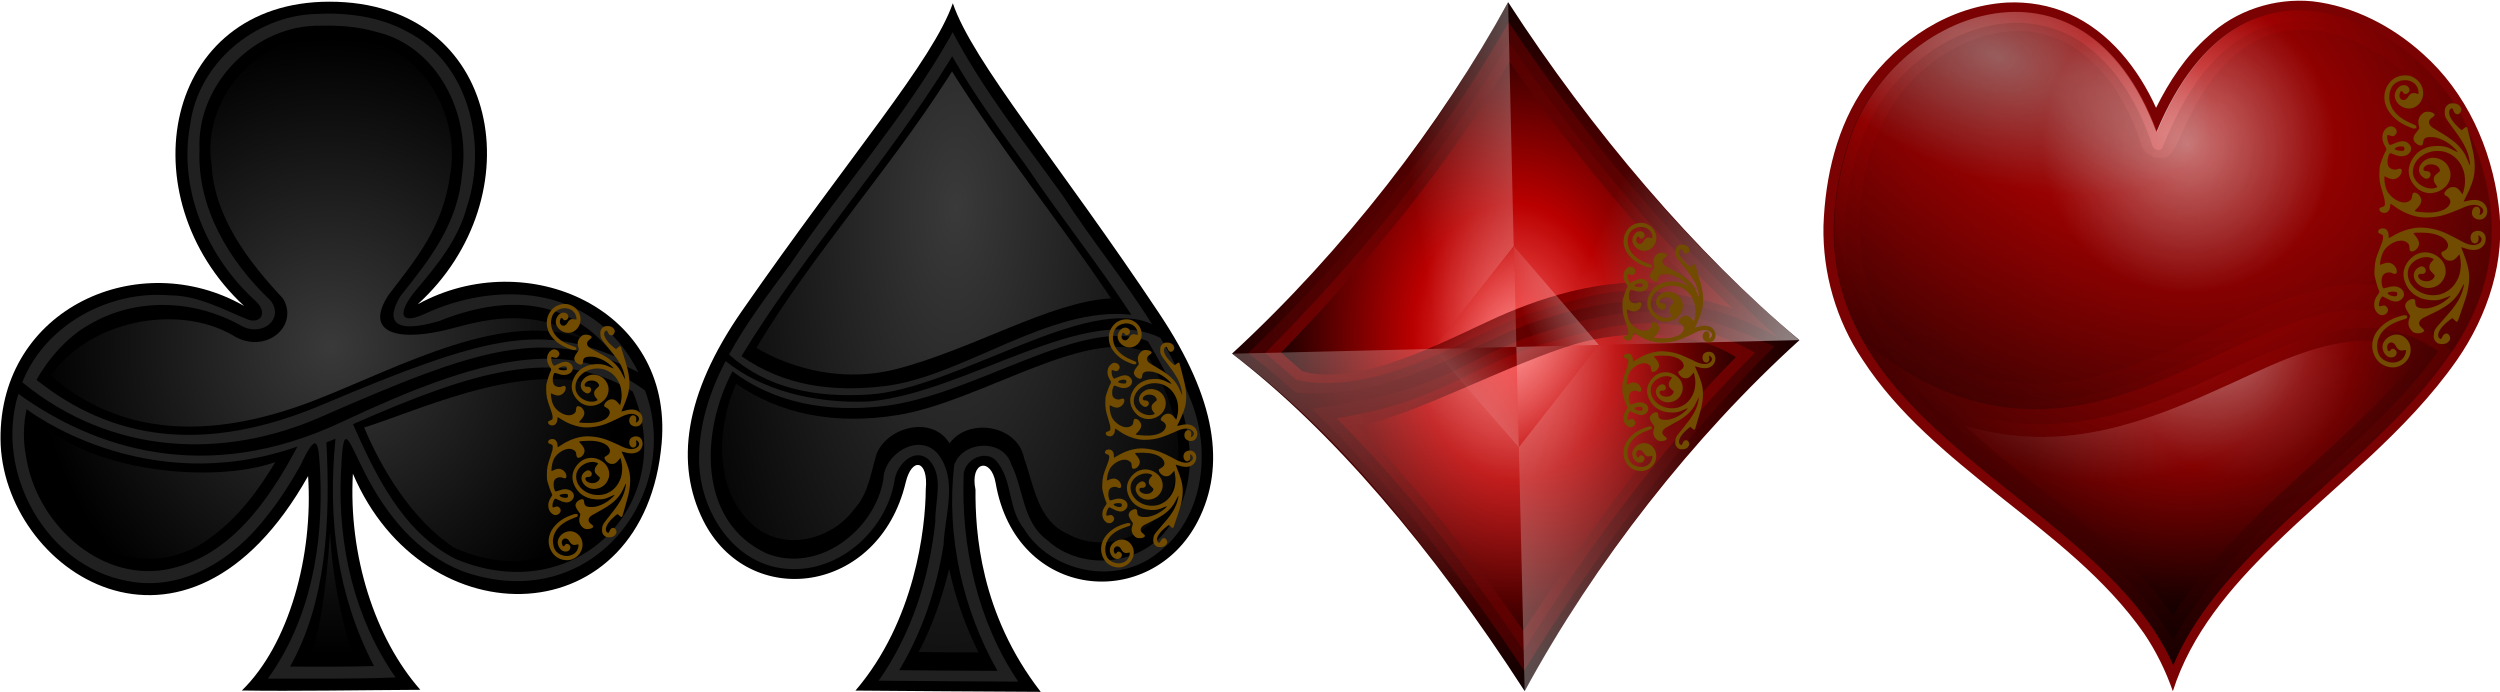 <?xml version="1.0" encoding="UTF-8" standalone="no"?>
<!-- Created with Inkscape (http://www.inkscape.org/) -->

<svg
   xmlns:dc="http://purl.org/dc/elements/1.1/"
   xmlns:cc="http://creativecommons.org/ns#"
   xmlns:rdf="http://www.w3.org/1999/02/22-rdf-syntax-ns#"
   xmlns:svg="http://www.w3.org/2000/svg"
   xmlns="http://www.w3.org/2000/svg"
   xmlns:xlink="http://www.w3.org/1999/xlink"
   xmlns:sodipodi="http://sodipodi.sourceforge.net/DTD/sodipodi-0.dtd"
   xmlns:inkscape="http://www.inkscape.org/namespaces/inkscape"
   width="1086.845"
   height="300.686"
   id="svg6596"
   version="1.1"
   inkscape:version="0.48.4 r9939"
   sodipodi:docname="Card Symbols by Merlin2525.svg">
  <title
     id="title3116">Card Symbols by Merlin2525.svg</title>
  <defs
     id="defs6598">
    <linearGradient
       id="linearGradient4283-96-2">
      <stop
         style="stop-color:#eeeeee;stop-opacity:1"
         offset="0"
         id="stop4285-9-8" />
      <stop
         id="stop4287-2-1"
         offset="0.254"
         style="stop-color:#980101;stop-opacity:1" />
      <stop
         style="stop-color:#000000;stop-opacity:1"
         offset="1"
         id="stop4289-59-8" />
    </linearGradient>
    <linearGradient
       id="linearGradient4275-9-3">
      <stop
         id="stop4277-7-6"
         offset="0"
         style="stop-color:#eeeeee;stop-opacity:1" />
      <stop
         style="stop-color:#d40000;stop-opacity:1"
         offset="0.311"
         id="stop4281-6-1" />
      <stop
         id="stop4279-1-9"
         offset="1"
         style="stop-color:#000000;stop-opacity:1" />
    </linearGradient>
    <linearGradient
       inkscape:collect="always"
       id="linearGradient4153-8-7">
      <stop
         style="stop-color:#000000;stop-opacity:1;"
         offset="0"
         id="stop4155-72-9" />
      <stop
         style="stop-color:#000000;stop-opacity:0;"
         offset="1"
         id="stop4157-1-9" />
    </linearGradient>
    <linearGradient
       id="linearGradient3824-0-5">
      <stop
         style="stop-color:#ff3b3b;stop-opacity:1;"
         offset="0"
         id="stop3826-9-9" />
      <stop
         id="stop3832-9-6"
         offset="0.5"
         style="stop-color:#980101;stop-opacity:1" />
      <stop
         style="stop-color:#000000;stop-opacity:1"
         offset="1"
         id="stop3828-8-8" />
    </linearGradient>
    <linearGradient
       id="linearGradient3816-1-9">
      <stop
         id="stop3818-1-1"
         offset="0"
         style="stop-color:#eeeeee;stop-opacity:1" />
      <stop
         style="stop-color:#980101;stop-opacity:1"
         offset="0.479"
         id="stop3820-3-1" />
      <stop
         id="stop3822-6-3"
         offset="1"
         style="stop-color:#000000;stop-opacity:1" />
    </linearGradient>
    <linearGradient
       inkscape:collect="always"
       id="linearGradient5647">
      <stop
         style="stop-color:#eeeeee;stop-opacity:1;"
         offset="0"
         id="stop5649" />
      <stop
         style="stop-color:#eeeeee;stop-opacity:0;"
         offset="1"
         id="stop5651" />
    </linearGradient>
    <filter
       id="filter6045-5"
       inkscape:label="Combined lighting"
       inkscape:menu="Bevels"
       inkscape:menu-tooltip="Basic specular bevel to use for building textures"
       color-interpolation-filters="sRGB">
      <feGaussianBlur
         id="feGaussianBlur6047-7"
         stdDeviation="6"
         in="SourceGraphic"
         result="result0" />
      <feDiffuseLighting
         id="feDiffuseLighting6049-3"
         lighting-color="#ffffff"
         diffuseConstant="1"
         surfaceScale="4"
         result="result5">
        <feDistantLight
           id="feDistantLight6051-2"
           elevation="45"
           azimuth="235" />
      </feDiffuseLighting>
      <feComposite
         k4="0"
         k3="0"
         k2="0"
         id="feComposite6053-1"
         in2="SourceGraphic"
         k1="1.4"
         in="result5"
         result="fbSourceGraphic"
         operator="arithmetic" />
      <feGaussianBlur
         id="feGaussianBlur6055-1"
         result="result0"
         in="fbSourceGraphic"
         stdDeviation="6" />
      <feSpecularLighting
         id="feSpecularLighting6057-5"
         specularExponent="25"
         specularConstant="1"
         surfaceScale="4"
         lighting-color="#ffffff"
         result="result1"
         in="result0">
        <feDistantLight
           id="feDistantLight6059-9"
           azimuth="235"
           elevation="45" />
      </feSpecularLighting>
      <feComposite
         k4="0"
         k1="0"
         id="feComposite6061-3"
         in2="result1"
         k3="1"
         k2="1"
         operator="arithmetic"
         result="result4"
         in="fbSourceGraphic" />
      <feComposite
         id="feComposite6063-0"
         in2="SourceGraphic"
         operator="in"
         result="result2"
         in="result4" />
    </filter>
    <radialGradient
       r="61.742"
       fy="200.932"
       fx="-91.799"
       cy="200.932"
       cx="-91.799"
       gradientTransform="matrix(0.033,1.344,-1.199,0.03,128.39,340.215)"
       gradientUnits="userSpaceOnUse"
       id="radialGradient10703"
       xlink:href="#linearGradient15398"
       inkscape:collect="always" />
    <linearGradient
       id="linearGradient15398">
      <stop
         style="stop-color:#640000;stop-opacity:1"
         offset="0"
         id="stop15400" />
      <stop
         id="stop15414"
         offset="0.5"
         style="stop-color:#530000;stop-opacity:1;" />
      <stop
         style="stop-color:#000000;stop-opacity:1"
         offset="1"
         id="stop15402" />
    </linearGradient>
    <radialGradient
       r="57.62"
       fy="217.15"
       fx="-113.502"
       cy="217.15"
       cx="-113.502"
       gradientTransform="matrix(0.91,0.147,-0.195,1.208,28.633,-21.297)"
       gradientUnits="userSpaceOnUse"
       id="radialGradient10705"
       xlink:href="#linearGradient15390"
       inkscape:collect="always" />
    <linearGradient
       inkscape:collect="always"
       id="linearGradient15390">
      <stop
         style="stop-color:#7d0101;stop-opacity:1"
         offset="0"
         id="stop15392" />
      <stop
         style="stop-color:#450101;stop-opacity:1"
         offset="1"
         id="stop15394" />
    </linearGradient>
    <radialGradient
       r="53.294"
       fy="218.497"
       fx="-55.922"
       cy="218.497"
       cx="-55.922"
       gradientTransform="matrix(1.406,-0.243,0.212,1.224,-86.237,-61.942)"
       gradientUnits="userSpaceOnUse"
       id="radialGradient10707"
       xlink:href="#linearGradient15382"
       inkscape:collect="always" />
    <linearGradient
       inkscape:collect="always"
       id="linearGradient15382">
      <stop
         style="stop-color:#8e0000;stop-opacity:1"
         offset="0"
         id="stop15384" />
      <stop
         style="stop-color:#550101;stop-opacity:1"
         offset="1"
         id="stop15386" />
    </linearGradient>
    <radialGradient
       r="49.45"
       fy="224.289"
       fx="-116.184"
       cy="224.289"
       cx="-116.184"
       gradientTransform="matrix(1.142,-0.016,0.022,1.557,11.33,-128.564)"
       gradientUnits="userSpaceOnUse"
       id="radialGradient10709"
       xlink:href="#linearGradient15444"
       inkscape:collect="always" />
    <linearGradient
       id="linearGradient15444">
      <stop
         style="stop-color:#ff6363;stop-opacity:1"
         offset="0"
         id="stop15446" />
      <stop
         id="stop15454"
         offset="0.391"
         style="stop-color:#ba0000;stop-opacity:1" />
      <stop
         style="stop-color:#000000;stop-opacity:1"
         offset="1"
         id="stop15448" />
    </linearGradient>
    <linearGradient
       y2="165.849"
       x2="-95.017"
       y1="274.376"
       x1="-93.763"
       gradientTransform="translate(-7.7720437e-7,-3.4829798e-6)"
       gradientUnits="userSpaceOnUse"
       id="linearGradient10711"
       xlink:href="#linearGradient14802"
       inkscape:collect="always" />
    <linearGradient
       id="linearGradient14802">
      <stop
         id="stop14804"
         offset="0"
         style="stop-color:#ffffff;stop-opacity:0.669;" />
      <stop
         id="stop14806"
         offset="1"
         style="stop-color:#fffbfb;stop-opacity:0;" />
    </linearGradient>
    <linearGradient
       y2="182.279"
       x2="-158.415"
       y1="171.561"
       x1="-80.235"
       gradientTransform="translate(-2.6771324e-6,5.6118173e-6)"
       gradientUnits="userSpaceOnUse"
       id="linearGradient10713"
       xlink:href="#linearGradient14802"
       inkscape:collect="always" />
    <linearGradient
       y2="238.172"
       x2="-132.154"
       y1="217.806"
       x1="-178.58"
       gradientUnits="userSpaceOnUse"
       id="linearGradient10715"
       xlink:href="#linearGradient14802"
       inkscape:collect="always" />
    <linearGradient
       y2="238.44"
       x2="-97.428"
       y1="247.015"
       x1="-158.075"
       gradientUnits="userSpaceOnUse"
       id="linearGradient10717"
       xlink:href="#linearGradient14802"
       inkscape:collect="always" />
    <linearGradient
       y2="204.983"
       x2="-129.442"
       y1="236.496"
       x1="-96.702"
       gradientUnits="userSpaceOnUse"
       id="linearGradient10719"
       xlink:href="#linearGradient14802"
       inkscape:collect="always" />
    <linearGradient
       y2="219.91"
       x2="-116.333"
       y1="199.555"
       x1="-93.323"
       gradientUnits="userSpaceOnUse"
       id="linearGradient10721"
       xlink:href="#linearGradient14802"
       inkscape:collect="always" />
    <linearGradient
       y2="233.172"
       x2="-105.176"
       y1="208.746"
       x1="-135.692"
       gradientUnits="userSpaceOnUse"
       id="linearGradient10723"
       xlink:href="#linearGradient14802"
       inkscape:collect="always" />
    <linearGradient
       y2="232.268"
       x2="-116.839"
       y1="240.862"
       x1="-140.064"
       gradientUnits="userSpaceOnUse"
       id="linearGradient10725"
       xlink:href="#linearGradient14802"
       inkscape:collect="always" />
    <radialGradient
       inkscape:collect="always"
       xlink:href="#linearGradient4283-96-2"
       id="radialGradient8243"
       gradientUnits="userSpaceOnUse"
       gradientTransform="matrix(-1.047,-0.145,0.147,-1.063,-188.754,-267.257)"
       cx="-510.363"
       cy="-657.693"
       fx="-510.363"
       fy="-657.693"
       r="402.557" />
    <radialGradient
       inkscape:collect="always"
       xlink:href="#linearGradient4275-9-3"
       id="radialGradient8245"
       gradientUnits="userSpaceOnUse"
       gradientTransform="matrix(-0.271,0.663,-1.228,-0.501,-441.444,153.191)"
       cx="76.245"
       cy="-465.713"
       fx="76.245"
       fy="-465.713"
       r="402.557" />
    <radialGradient
       inkscape:collect="always"
       xlink:href="#linearGradient4153-8-7"
       id="radialGradient8247"
       gradientUnits="userSpaceOnUse"
       gradientTransform="matrix(0.143,0.733,-0.586,0.115,122.658,364.978)"
       cx="167.18"
       cy="-7.093"
       fx="167.18"
       fy="-7.093"
       r="401.418" />
    <radialGradient
       inkscape:collect="always"
       xlink:href="#linearGradient3824-0-5"
       id="radialGradient8249"
       gradientUnits="userSpaceOnUse"
       gradientTransform="matrix(0.724,-0.081,0.098,0.874,-145.572,317.842)"
       cx="447.73"
       cy="331.097"
       fx="447.73"
       fy="331.097"
       r="329.516" />
    <radialGradient
       inkscape:collect="always"
       xlink:href="#linearGradient3816-1-9"
       id="radialGradient8251"
       gradientUnits="userSpaceOnUse"
       gradientTransform="matrix(0.075,0.697,-0.922,0.1,401.871,57.204)"
       cx="796.987"
       cy="288.455"
       fx="796.987"
       fy="288.455"
       r="329.516" />
    <radialGradient
       inkscape:collect="always"
       xlink:href="#linearGradient3816-1-9"
       id="radialGradient8253"
       gradientUnits="userSpaceOnUse"
       gradientTransform="matrix(-0.028,0.56,-0.516,-0.026,394.21,214.107)"
       cx="812.602"
       cy="168.808"
       fx="812.602"
       fy="168.808"
       r="329.516" />
    <radialGradient
       inkscape:collect="always"
       xlink:href="#linearGradient5647"
       id="radialGradient8269"
       gradientUnits="userSpaceOnUse"
       gradientTransform="matrix(-0.065,2.821,-1.272,-0.029,-537.586,1574.781)"
       cx="-499.423"
       cy="186.02"
       fx="-499.423"
       fy="186.02"
       r="80.102" />
    <radialGradient
       inkscape:collect="always"
       xlink:href="#linearGradient5647"
       id="radialGradient4150"
       gradientUnits="userSpaceOnUse"
       gradientTransform="matrix(1,0,0,1.046,728.652,-55.868)"
       cx="-973.595"
       cy="224.426"
       fx="-973.595"
       fy="224.426"
       r="98.376" />
  </defs>
  <sodipodi:namedview
     id="base"
     pagecolor="#ffffff"
     bordercolor="#666666"
     borderopacity="1.0"
     inkscape:pageopacity="0.0"
     inkscape:pageshadow="2"
     inkscape:zoom="0.16209464"
     inkscape:cx="-756.39476"
     inkscape:cy="-85.786312"
     inkscape:document-units="px"
     inkscape:current-layer="layer1"
     showgrid="false"
     inkscape:window-width="1309"
     inkscape:window-height="744"
     inkscape:window-x="57"
     inkscape:window-y="24"
     inkscape:window-maximized="1"
     showguides="true"
     inkscape:guide-bbox="true"
     inkscape:snap-global="false"
     fit-margin-top="0"
     fit-margin-left="0"
     fit-margin-right="0"
     fit-margin-bottom="0"
     showborder="false"
     inkscape:showpageshadow="false" />
  <g
     inkscape:label="Layer 1"
     inkscape:groupmode="layer"
     id="layer1"
     transform="translate(159.429,-315.983)">
    <g
       id="g4135"
       transform="matrix(2.877,0.042,-0.042,2.877,-1772.737,-823.738)">
      <g
         id="g46885"
         transform="matrix(0.954,0,0,0.954,-340.149,512.477)">
        <g
           id="g10198"
           transform="matrix(0.475,-0.008,0.008,0.475,1118.454,-163.435)">
          <path
             style="fill:#000000;fill-opacity:1;fill-rule:nonzero;stroke:none"
             d="m -274.984,293.511 c 15.759,-15.296 23.939,-44.848 22.235,-71.434 -41.117,72.748 -102.309,31.074 -102.509,-12.585 -0.2,-43.647 46.398,-64.228 81.274,-44.192 -38.971,-36.327 -26.869,-101.5 28.741,-101.355 57.54,0.15 68.295,65.515 29.176,100.938 36.516,-19.921 85.159,1.715 81.23,46.353 -5.683,64.57 -79.329,65.984 -102.976,10.079 -1.571,27.216 7.168,54.835 22.323,72.104 -21.079,0.057 -41.966,0.414 -59.493,0.093 z"
             id="path10200"
             inkscape:connector-curvature="0"
             sodipodi:nodetypes="ccscscsccc" />
          <path
             style="fill:#202020;fill-opacity:1;fill-rule:nonzero;stroke:none"
             d="m -142.539,187.716 c -15.334,-30.494 -48.552,-30.181 -71.347,-19.564 -8.605,3.91 -8.916,-0.736 -2.567,-8.203 7.072,-8.321 13.957,-16.785 16.848,-27.485 6.988,-21.07 0.789,-47.952 -19.938,-58.563 -9.334,-5.052 -19.959,-6.393 -30.469,-5.875 -20.288,0.685 -39.126,16.436 -41.785,36.825 -4.092,21.821 5.667,44.315 21.753,58.893 4.123,3.909 1.487,7.664 -2.656,6.094 -8.316,-3.341 -16.459,-8.02 -25.719,-8.094 -20.384,-1.872 -41.874,9.59 -49.531,28.866 29.889,24.574 67.234,25.82 99.334,11.839 53.447,-23.278 75.095,-30.257 106.075,-14.735 z m -206.722,6.748 c -8.209,26.049 9.139,57.465 36.156,62.438 18.299,3.804 35.558,-7.176 46.375,-21.25 4.335,-5.277 7.941,-10.997 11.318,-16.881 5.637,-11.938 6.161,-8.626 6.677,1.864 1.156,24.205 -3.262,49.183 -17.589,68.954 14.158,0.014 28.618,0.216 42.594,-0.312 -13.71,-19.726 -19.214,-44.139 -18.072,-68.109 0.801,-18.135 2.008,-11.919 7.966,-0.131 7.198,14.146 17.416,26.868 32.45,32.865 43.485,15.549 73.757,-26.144 61.007,-60.141 -25.019,-18.362 -54.109,-11.681 -101.217,10.359 -45.723,21.392 -82.928,8.236 -107.665,-9.655 z"
             id="path10202"
             inkscape:connector-curvature="0"
             sodipodi:nodetypes="cccccccccccsccccccccccccsc" />
          <path
             style="fill:#000000;fill-opacity:1;fill-rule:nonzero;stroke:none"
             d="m -150.416,182.412 c -11.25,-15.136 -29.797,-23.324 -58.466,-11.943 -14.909,4.404 -18.143,0.236 -12.968,-8.292 9.857,-12.262 19.373,-24.271 20.714,-41.183 2.775,-19.62 -8.18,-42.067 -28.406,-46.906 -5.934,-1.758 -12.17,-2.296 -18.406,-2.125 -21.828,-0.735 -41.772,19.28 -40.75,41.219 -0.911,19.456 9.978,37.473 23.594,50.375 4.758,6.264 -3.177,12.509 -10.312,8.081 -15.263,-8.468 -34.645,-9.349 -50.125,-0.238 -7.1,3.82 -13.825,11.414 -17.663,18.405 24.878,19.932 55.565,25.202 95.427,8.421 53.937,-22.707 71.794,-26.505 97.363,-15.814 z m -96.204,28.451 c 1.342,26.709 -0.254,53.477 -12.298,74.725 9.333,0.046 18.669,0.144 28,-0.125 -12.299,-23.77 -15.354,-48.912 -12.677,-75.818 z m 102.156,-16.723 c 15.386,36.584 -18.391,72.688 -59.016,55.75 -17.897,-8.919 -27.112,-28.863 -34.26,-45.075 39.748,-17.421 68.364,-26.291 93.276,-10.675 z m -202.08,5.423 c -1.127,5.191 -1.25,10.607 -0.186,15.931 3.248,21.437 23.561,41.455 46.344,37.688 21.286,-3.778 34.588,-23.073 44.111,-40.963 -51.259,17.799 -90.269,-12.656 -90.269,-12.656 z"
             id="path10204"
             inkscape:connector-curvature="0"
             sodipodi:nodetypes="cccccccccccsccccccccccccccc" />
          <path
             style="opacity:0.243;fill:url(#radialGradient4150);fill-opacity:1;fill-rule:nonzero;stroke:none"
             d="m -342.999,203.035 c -2.041,16.069 5.816,33.491 20.145,41.616 11.416,7.389 26.648,6.191 37.281,-1.969 9.361,-6.635 16.136,-15.7 21.917,-25.287 -20.886,7.33 -62.486,3.016 -79.342,-14.361 z m 138.864,43.034 c 37.738,16.947 65.649,-16.815 55.639,-50.974 -26.603,-14.194 -65.213,4.546 -85.523,10.832 5.525,13.305 15.531,30.559 29.883,40.143 z m 44.664,-68.844 c -16.572,-11.01 -32.004,-7.819 -44.651,-4.402 -18.133,4.899 -30.305,1.941 -21.612,-11.14 9.21,-11.98 18.087,-22.372 20.536,-39.782 3.668,-19.469 -8.81,-42.585 -29.656,-45 -4.84,-0.986 -9.988,-1.035 -15,-0.938 -20.976,0.403 -38.172,21.741 -34.812,42.375 0.885,17.416 12.267,32.271 23.687,44.531 5.563,9.356 -6.208,19.052 -16.902,12.148 -18.453,-10.643 -47.853,-4.879 -60.535,13.419 22.237,19.421 51.851,22.325 87.998,8.365 27.964,-10.799 64.545,-31.202 90.948,-19.578 z m -85.977,63.739 c -1.333,18.757 -3.692,34.794 -6.749,40.657 4.001,-0.028 10.689,-0.021 14.657,0.032 -2.974,-5.509 -7.378,-25.599 -7.907,-40.689 z"
             id="path10206"
             inkscape:connector-curvature="0"
             sodipodi:nodetypes="ccccccccccsccccccccscccccc" />
        </g>
        <g
           transform="matrix(-0.291,0.007,0.007,0.291,-222.182,125.481)"
           id="g12132">
          <g
             id="g12134-3"
             style="fill:#704b00;fill-opacity:1;stroke:none;filter:url(#filter6045-5)"
             transform="matrix(-0.259,0,0,-0.259,-4407.715,-630.856)">
            <path
               inkscape:connector-curvature="0"
               id="path12136-5"
               d="m -192.275,-505.106 c -18.733,-5.56 -33.519,-13.306 -45.506,-29 -13.801,-18.569 -12.589,-42.595 3.185,-58.092 9.161,-9 25.309,-12.11 35.918,-8.058 24.184,9.238 28.924,36.836 13.774,51.786 -10.736,10.594 -24.721,8.101 -32.981,2.127 -6.484,-4.689 -12.118,-12.815 -10.056,-21.966 2.149,-9.536 10.446,-18.514 20.938,-14.581 3.296,1.377 5.877,5.693 5.152,9.149 -1.139,5.429 -8.826,8.352 -10.902,4.02 -1.34,-2.797 -3.837,-2.967 -4.669,-2.647 -8.156,13.387 6.746,23.207 13.942,9.378 4.229,-7.184 9.121,-8.268 15.363,-6.353 2.812,0.784 3.391,0.534 3.388,-0.786 -0.017,-6.145 -2.671,-12.385 -6.983,-16.413 -13.801,-12.246 -36.169,-5.887 -43.057,7.709 -4.385,9.82 -4.526,19.793 -1.559,29.173 4.938,15.327 18.26,27.104 39.773,35.161 8.732,3.27 10.283,3.98 10.62,4.856 0.409,1.065 0.357,3.09 -0.098,3.807 -0.393,0.62 -4.637,1.116 -6.24,0.729 l 0,0 z"
               style="fill:#704b00;fill-opacity:1;fill-rule:nonzero;stroke:none"
               sodipodi:nodetypes="ccssssscsscccscccsscccc" />
            <path
               inkscape:connector-curvature="0"
               id="path12138-8"
               d="m -171.278,-342.457 c -15.925,-1.538 -33.077,-7.86 -47.688,-17.579 -3.611,-2.402 -6.825,-4.367 -7.142,-4.367 -0.406,0 -0.642,1.25 -0.799,4.231 -0.233,4.437 -0.991,6.611 -3.447,9.884 -2.504,3.338 -8.006,4.26 -12.388,2.076 -2.623,-1.307 -3.741,-2.897 -3.729,-5.305 0.01,-2.158 0.32,-2.454 3.988,-3.814 1.81,-0.671 3.813,-1.704 4.451,-2.295 1.029,-0.953 1.16,-1.437 1.16,-4.281 0,-4.462 -1.287,-9.533 -5.086,-20.044 -6.424,-17.772 -7.835,-24.714 -7.88,-38.774 -0.028,-8.545 0.054,-9.473 1.232,-14.067 1.891,-7.375 6.538,-20.763 8.36,-24.086 1.925,-3.511 1.877,-3.84 -1.255,-8.617 -4.291,-6.542 -5.946,-11.407 -5.93,-17.425 0.021,-7.581 2.755,-13.351 8.303,-17.519 3.139,-2.359 6.293,-3.034 9.634,-2.062 3.207,0.932 5.529,2.72 7.004,5.391 1.884,3.412 1.316,6.645 -1.732,9.871 -2.569,2.719 -4.371,2.965 -9.415,1.285 -4.642,-1.546 -5.064,-1.322 -5.064,2.694 0,6.123 3.748,14.896 6.369,14.91 0.396,0.002 3.602,-1.445 7.125,-3.216 10.505,-5.282 17.442,-6.32 23.252,-3.477 4.955,2.424 8.525,7.341 8.534,11.755 0.019,8.848 -9.172,15.3 -20.548,14.425 -2.895,-0.223 -5.615,-0.883 -10.69,-2.597 -7.609,-2.57 -7.601,-2.57 -9.013,0.724 -2.847,6.641 -2.985,15.932 -0.314,21.095 1.738,3.359 6.007,5.727 10.837,6.011 2.973,0.175 3.791,0.042 6.131,-0.997 3.512,-1.558 5.939,-1.67 7.274,-0.334 0.825,0.826 0.999,1.51 0.977,3.85 -0.064,6.998 -7.062,14.367 -14.469,15.238 -3.349,0.394 -7.014,-0.438 -12.447,-2.826 l -4.528,-1.99 c 0.052,11.474 3.154,23.544 8.614,30.499 8.356,10.642 24.739,19.94 36.602,14.578 2.916,-1.332 5.371,-3.401 6.424,-5.412 0.358,-0.684 0.778,-2.846 0.933,-4.803 0.495,-6.267 2.14,-8.052 6.465,-7.015 6.156,1.477 11.673,9.394 10.928,15.683 -0.465,3.927 -3.126,8.634 -7.478,13.225 -4.902,5.173 -4.857,5.26 3.091,5.941 15.757,0.863 31.469,1.217 45.732,-5.799 6.354,-3.178 10.758,-8.088 11.923,-13.295 1.124,-5.021 -1.588,-9.609 -7.418,-12.553 -3.315,-1.673 -4.069,-2.453 -4.069,-4.209 0,-3.558 4.971,-9.386 9.935,-11.646 3.435,-1.564 8.427,-1.676 11.586,-0.26 2.86,1.282 6.147,4.212 9.067,8.081 1.351,1.79 2.617,3.317 2.813,3.392 0.509,0.196 2.606,-8.942 3.233,-14.089 1.076,-8.83 -0.186,-21.122 -2.913,-28.364 -6.268,-16.646 -16.864,-27.395 -32.349,-32.814 -32.862,-9.919 -66.301,14.48 -60.615,43.11 5.385,20.665 33.165,29.849 45.978,20.948 0,-0.204 -1.166,-1.707 -2.592,-3.34 -3.563,-4.083 -4.949,-7.177 -4.914,-10.975 0.02,-2.165 0.312,-3.526 1.077,-5.007 1.094,-2.119 5.672,-6.586 8.751,-9.249 1.23,-1.064 0.884,-2.649 0.071,-4.635 -5.031,-9.492 -18.299,-9.209 -24.631,-5.551 -2.598,1.606 -4.927,3.9 -5.044,6.69 -0.148,3.529 3.032,4.079 5.097,3.915 6.479,-0.513 10.278,4.153 7.735,9.513 -1.83,3.855 -6.451,5.904 -10.9,3.389 -22.499,-12.724 -3.488,-40.74 19.476,-37.963 14.471,1.75 24.05,10.243 28.034,23.991 2.867,11.571 -2.039,23.05 -9.077,29.798 -11.981,11.488 -30.865,16.228 -48.023,5.388 -11.419,-8.132 -19.402,-20.834 -19.485,-34.412 -0.075,-12.302 7.514,-27.105 17.964,-35.508 4.478,-3.601 12.128,-7.508 17.896,-9.141 6.093,-1.725 14.922,-2.681 21.767,-2.359 8.892,0.419 13.155,1.675 25.951,7.648 2.323,1.084 4.357,1.838 4.521,1.675 0.852,-0.852 -8.21,-9.179 -14.839,-13.634 -7.718,-5.187 -16.217,-8.866 -24.82,-10.744 -4.151,-0.906 -12.556,-1.023 -15.971,-0.223 -5.923,1.388 -7.917,3.829 -8.428,10.321 -0.247,3.14 -0.452,3.805 -1.445,4.689 -1.637,1.457 -4.309,1.357 -7.738,-0.289 -3.619,-1.737 -6.141,-3.991 -7.728,-6.908 -2.475,-4.547 -1.145,-9.302 4.836,-17.296 1.945,-2.599 3.66,-5.117 3.811,-5.594 0.152,-0.477 -0.269,-2.574 -0.934,-4.659 -2.336,-7.322 -2.002,-12.305 1.204,-18.01 1.416,-2.52 5.357,-6.51 7.548,-7.643 5.216,-2.698 15.568,-1.405 18.49,2.309 1.663,2.114 1.383,2.544 -5.234,8.042 -6.035,5.014 -4.815,11.689 3.096,16.93 1.296,0.859 6.783,3.88 12.192,6.713 25.045,13.118 36.972,22.065 46.633,34.982 3.378,4.516 5.654,8.548 9.292,16.455 3.196,6.947 3.765,7.945 4.251,7.459 0.429,-0.429 -1.056,-8.38 -2.563,-13.722 -4.521,-16.035 -13.128,-29.918 -34.679,-55.933 -13.024,-15.722 -13.706,-17.541 -13.993,-27.228 -0.193,-6.508 3.108,-11.781 9.143,-14.433 8.915,-1.898 17.834,-0.167 21.013,8.424 1.253,3.387 -1.23,8.282 -3.8,9.794 -3.944,2.321 -8.235,-0.024 -10.398,-5.685 -1.734,-4.538 -3.369,-5.068 -6.085,-1.975 -4.632,5.276 -0.189,16.247 11.114,27.443 4.611,4.567 10.975,9.835 11.881,9.835 0.323,0 1.951,-1.338 3.619,-2.973 2.919,-2.862 4.298,-3.506 5.62,-2.623 0.913,0.61 1.479,2.153 3.572,9.747 1.139,4.133 3.635,12.557 5.546,18.721 6.281,19.956 11.208,41.175 7.99,62.202 -3.156,17.552 -10.272,31.463 -16.468,46.146 0,0.23 1.595,-0.077 3.545,-0.681 13.284,-4.118 21.822,-4.293 29.776,-0.61 14.108,7.616 13.889,25.838 3.799,31.434 -4.359,2.255 -9.766,2.266 -14.02,0.041 -10.797,-4.817 -7.629,-21.383 1.07,-21.882 6.707,-0.165 7.927,7.217 6.706,11.885 -0.847,3.154 -0.846,3.202 0.071,3.202 4.532,-1.801 8.069,-7.102 4.351,-12.2 -12.761,-13.943 -35.533,0.185 -42.159,3.278 -22.655,10.58 -30.269,13.436 -42.54,15.954 -9.873,2.026 -21.672,2.867 -29.549,2.107 z m -36.418,-120.558 c 2.125,-0.44 2.66,-4.989 0.805,-6.844 -0.976,-0.976 -1.537,-1.123 -4.297,-1.123 -7.598,0 -15.242,4.476 -11.19,6.553 3.279,1.68 10.186,2.346 14.682,1.414 z"
               style="fill:#704b00;fill-opacity:1;fill-rule:nonzero;stroke:none"
               sodipodi:nodetypes="sssssssssssssssssssssscsssssssscsssscscsssssccssssssssscccscssccssssscscssssscsssssssssssssssssssssscssssssssscccsccccccccscssssss" />
          </g>
          <g
             transform="matrix(-0.259,0,0,0.259,-4407.793,-458.451)"
             style="fill:#704b00;fill-opacity:1;stroke:none;filter:url(#filter6045-5)"
             id="g12140-9">
            <path
               sodipodi:nodetypes="ccssssscsscccscccsscccc"
               style="fill:#704b00;fill-opacity:1;fill-rule:nonzero;stroke:none"
               d="m -192.275,-505.106 c -18.733,-5.56 -33.519,-13.306 -45.506,-29 -13.801,-18.569 -12.589,-42.595 3.185,-58.092 9.161,-9 25.309,-12.11 35.918,-8.058 24.184,9.238 28.924,36.836 13.774,51.786 -10.736,10.594 -24.721,8.101 -32.981,2.127 -6.484,-4.689 -12.118,-12.815 -10.056,-21.966 2.149,-9.536 10.446,-18.514 20.938,-14.581 3.296,1.377 5.877,5.693 5.152,9.149 -1.139,5.429 -8.826,8.352 -10.902,4.02 -1.34,-2.797 -3.837,-2.967 -4.669,-2.647 -8.156,13.387 6.746,23.207 13.942,9.378 4.229,-7.184 9.121,-8.268 15.363,-6.353 2.812,0.784 3.391,0.534 3.388,-0.786 -0.017,-6.145 -2.671,-12.385 -6.983,-16.413 -13.801,-12.246 -36.169,-5.887 -43.057,7.709 -4.385,9.82 -4.526,19.793 -1.559,29.173 4.938,15.327 18.26,27.104 39.773,35.161 8.732,3.27 10.283,3.98 10.62,4.856 0.409,1.065 0.357,3.09 -0.098,3.807 -0.393,0.62 -4.637,1.116 -6.24,0.729 l 0,0 z"
               id="path12142-5"
               inkscape:connector-curvature="0" />
            <path
               sodipodi:nodetypes="sssssssssssssssssssssscsssssssscsssscscsssssccssssssssscccscssccssssscscssssscsssssssssssssssssssssscssssssssscccsccccccccscssssss"
               style="fill:#704b00;fill-opacity:1;fill-rule:nonzero;stroke:none"
               d="m -171.278,-342.457 c -15.925,-1.538 -33.077,-7.86 -47.688,-17.579 -3.611,-2.402 -6.825,-4.367 -7.142,-4.367 -0.406,0 -0.642,1.25 -0.799,4.231 -0.233,4.437 -0.991,6.611 -3.447,9.884 -2.504,3.338 -8.006,4.26 -12.388,2.076 -2.623,-1.307 -3.741,-2.897 -3.729,-5.305 0.01,-2.158 0.32,-2.454 3.988,-3.814 1.81,-0.671 3.813,-1.704 4.451,-2.295 1.029,-0.953 1.16,-1.437 1.16,-4.281 0,-4.462 -1.287,-9.533 -5.086,-20.044 -6.424,-17.772 -7.835,-24.714 -7.88,-38.774 -0.028,-8.545 0.054,-9.473 1.232,-14.067 1.891,-7.375 6.538,-20.763 8.36,-24.086 1.925,-3.511 1.877,-3.84 -1.255,-8.617 -4.291,-6.542 -5.946,-11.407 -5.93,-17.425 0.021,-7.581 2.755,-13.351 8.303,-17.519 3.139,-2.359 6.293,-3.034 9.634,-2.062 3.207,0.932 5.529,2.72 7.004,5.391 1.884,3.412 1.316,6.645 -1.732,9.871 -2.569,2.719 -4.371,2.965 -9.415,1.285 -4.642,-1.546 -5.064,-1.322 -5.064,2.694 0,6.123 3.748,14.896 6.369,14.91 0.396,0.002 3.602,-1.445 7.125,-3.216 10.505,-5.282 17.442,-6.32 23.252,-3.477 4.955,2.424 8.525,7.341 8.534,11.755 0.019,8.848 -9.172,15.3 -20.548,14.425 -2.895,-0.223 -5.615,-0.883 -10.69,-2.597 -7.609,-2.57 -7.601,-2.57 -9.013,0.724 -2.847,6.641 -2.985,15.932 -0.314,21.095 1.738,3.359 6.007,5.727 10.837,6.011 2.973,0.175 3.791,0.042 6.131,-0.997 3.512,-1.558 5.939,-1.67 7.274,-0.334 0.825,0.826 0.999,1.51 0.977,3.85 -0.064,6.998 -7.062,14.367 -14.469,15.238 -3.349,0.394 -7.014,-0.438 -12.447,-2.826 l -4.528,-1.99 c 0.052,11.474 3.154,23.544 8.614,30.499 8.356,10.642 24.739,19.94 36.602,14.578 2.916,-1.332 5.371,-3.401 6.424,-5.412 0.358,-0.684 0.778,-2.846 0.933,-4.803 0.495,-6.267 2.14,-8.052 6.465,-7.015 6.156,1.477 11.673,9.394 10.928,15.683 -0.465,3.927 -3.126,8.634 -7.478,13.225 -4.902,5.173 -4.857,5.26 3.091,5.941 15.757,0.863 31.469,1.217 45.732,-5.799 6.354,-3.178 10.758,-8.088 11.923,-13.295 1.124,-5.021 -1.588,-9.609 -7.418,-12.553 -3.315,-1.673 -4.069,-2.453 -4.069,-4.209 0,-3.558 4.971,-9.386 9.935,-11.646 3.435,-1.564 8.427,-1.676 11.586,-0.26 2.86,1.282 6.147,4.212 9.067,8.081 1.351,1.79 2.617,3.317 2.813,3.392 0.509,0.196 2.606,-8.942 3.233,-14.089 1.076,-8.83 -0.186,-21.122 -2.913,-28.364 -6.268,-16.646 -16.864,-27.395 -32.349,-32.814 -32.862,-9.919 -66.301,14.48 -60.615,43.11 5.385,20.665 33.165,29.849 45.978,20.948 0,-0.204 -1.166,-1.707 -2.592,-3.34 -3.563,-4.083 -4.949,-7.177 -4.914,-10.975 0.02,-2.165 0.312,-3.526 1.077,-5.007 1.094,-2.119 5.672,-6.586 8.751,-9.249 1.23,-1.064 0.884,-2.649 0.071,-4.635 -5.031,-9.492 -18.299,-9.209 -24.631,-5.551 -2.598,1.606 -4.927,3.9 -5.044,6.69 -0.148,3.529 3.032,4.079 5.097,3.915 6.479,-0.513 10.278,4.153 7.735,9.513 -1.83,3.855 -6.451,5.904 -10.9,3.389 -22.499,-12.724 -3.488,-40.74 19.476,-37.963 14.471,1.75 24.05,10.243 28.034,23.991 2.867,11.571 -2.039,23.05 -9.077,29.798 -11.981,11.488 -30.865,16.228 -48.023,5.388 -11.419,-8.132 -19.402,-20.834 -19.485,-34.412 -0.075,-12.302 7.514,-27.105 17.964,-35.508 4.478,-3.601 12.128,-7.508 17.896,-9.141 6.093,-1.725 14.922,-2.681 21.767,-2.359 8.892,0.419 13.155,1.675 25.951,7.648 2.323,1.084 4.357,1.838 4.521,1.675 0.852,-0.852 -8.21,-9.179 -14.839,-13.634 -7.718,-5.187 -16.217,-8.866 -24.82,-10.744 -4.151,-0.906 -12.556,-1.023 -15.971,-0.223 -5.923,1.388 -7.917,3.829 -8.428,10.321 -0.247,3.14 -0.452,3.805 -1.445,4.689 -1.637,1.457 -4.309,1.357 -7.738,-0.289 -3.619,-1.737 -6.141,-3.991 -7.728,-6.908 -2.475,-4.547 -1.145,-9.302 4.836,-17.296 1.945,-2.599 3.66,-5.117 3.811,-5.594 0.152,-0.477 -0.269,-2.574 -0.934,-4.659 -2.336,-7.322 -2.002,-12.305 1.204,-18.01 1.416,-2.52 5.357,-6.51 7.548,-7.643 5.216,-2.698 15.568,-1.405 18.49,2.309 1.663,2.114 1.383,2.544 -5.234,8.042 -6.035,5.014 -4.815,11.689 3.096,16.93 1.296,0.859 6.783,3.88 12.192,6.713 25.045,13.118 36.972,22.065 46.633,34.982 3.378,4.516 5.654,8.548 9.292,16.455 3.196,6.947 3.765,7.945 4.251,7.459 0.429,-0.429 -1.056,-8.38 -2.563,-13.722 -4.521,-16.035 -13.128,-29.918 -34.679,-55.933 -13.024,-15.722 -13.706,-17.541 -13.993,-27.228 -0.193,-6.508 3.108,-11.781 9.143,-14.433 8.915,-1.898 17.834,-0.167 21.013,8.424 1.253,3.387 -1.23,8.282 -3.8,9.794 -3.944,2.321 -8.235,-0.024 -10.398,-5.685 -1.734,-4.538 -3.369,-5.068 -6.085,-1.975 -4.632,5.276 -0.189,16.247 11.114,27.443 4.611,4.567 10.975,9.835 11.881,9.835 0.323,0 1.951,-1.338 3.619,-2.973 2.919,-2.862 4.298,-3.506 5.62,-2.623 0.913,0.61 1.479,2.153 3.572,9.747 1.139,4.133 3.635,12.557 5.546,18.721 6.281,19.956 11.208,41.175 7.99,62.202 -3.156,17.552 -10.272,31.463 -16.468,46.146 0,0.23 1.595,-0.077 3.545,-0.681 13.284,-4.118 21.822,-4.293 29.776,-0.61 14.108,7.616 13.889,25.838 3.799,31.434 -4.359,2.255 -9.766,2.266 -14.02,0.041 -10.797,-4.817 -7.629,-21.383 1.07,-21.882 6.707,-0.165 7.927,7.217 6.706,11.885 -0.847,3.154 -0.846,3.202 0.071,3.202 4.532,-1.801 8.069,-7.102 4.351,-12.2 -12.761,-13.943 -35.533,0.185 -42.159,3.278 -22.655,10.58 -30.269,13.436 -42.54,15.954 -9.873,2.026 -21.672,2.867 -29.549,2.107 z m -36.418,-120.558 c 2.125,-0.44 2.66,-4.989 0.805,-6.844 -0.976,-0.976 -1.537,-1.123 -4.297,-1.123 -7.598,0 -15.242,4.476 -11.19,6.553 3.279,1.68 10.186,2.346 14.682,1.414 z"
               id="path12144"
               inkscape:connector-curvature="0" />
          </g>
        </g>
      </g>
    </g>
    <g
       transform="matrix(2.66,0,0,2.66,-1890.669,652.654)"
       id="g46899">
      <g
         id="g10120"
         transform="matrix(-0.751,0.018,-0.018,-0.751,814.91,98.454)">
        <path
           style="fill:url(#radialGradient10703);fill-opacity:1;fill-rule:nonzero;stroke:none"
           d="m -178.444,221.332 c 23.65,-20.428 45.595,-47.087 61.599,-74.898 19.332,31.564 40.55,57.743 61.885,74.921 -24.82,21.79 -46.683,48.79 -61.885,74.999 -17.301,-28.224 -39.78,-55.938 -61.6,-75.022 z"
           id="path10122"
           inkscape:connector-curvature="0"
           sodipodi:nodetypes="ccccc" />
        <path
           inkscape:connector-curvature="0"
           id="path10124"
           d="m -173.739,222.038 c 22.651,21.349 40.978,44.846 56.895,69.95 15.821,-26.231 35.638,-50.08 58.344,-70.581 -2.944,-2.482 -7.376,-6.218 -10.172,-8.853 -21.279,-2.484 -37.672,9.779 -53.12,14.371 -14.685,4.365 -31.297,7.302 -51.947,-4.886 z m 101.708,-13.099 c -17.269,-17.311 -31.816,-37.341 -44.813,-58.047 -16.596,25.581 -36.632,51.035 -56.088,69.176 22.71,11.678 34.727,8.807 51.926,3.809 15.299,-4.446 19.234,-11.845 48.975,-14.938 z"
           style="fill:url(#radialGradient10705);fill-opacity:1;fill-rule:nonzero;stroke:none"
           sodipodi:nodetypes="ccccsccccsc" />
        <path
           inkscape:connector-curvature="0"
           id="path10126"
           d="m -164.052,228.552 c 17.915,17.771 33.494,37.896 47.209,59.065 14.971,-24.533 34.135,-46.642 54.684,-66.318 -2.242,-1.948 -4.442,-3.944 -6.6,-5.982 -17.987,-4.502 -39.548,9.718 -51.072,13.238 -14.204,3.776 -22.393,7.569 -44.22,0 z m 86.689,-21.806 c -14.908,-15.634 -27.896,-33.29 -39.48,-51.521 -15.229,23.605 -34.395,47.118 -51.905,63.595 18.411,10.699 31.032,6.85 45.223,3.24 16.11,-4.099 22.994,-12.248 46.162,-15.313 z"
           style="fill:url(#radialGradient10707);fill-opacity:1;fill-rule:nonzero;stroke:none"
           sodipodi:nodetypes="cccccccccccc" />
        <path
           inkscape:connector-curvature="0"
           id="path10128"
           d="m -156.735,232.732 c 14.829,15.534 28.065,32.727 39.891,50.673 14.288,-22.788 32.102,-43.25 51.221,-62.088 -1.521,-1.356 -3.022,-2.734 -4.504,-4.131 -13.114,-4.233 -34.208,7.431 -45.016,11.655 -11.05,4.319 -26.768,8.458 -41.592,3.892 z m 74.935,-27.612 c -12.795,-13.959 -24.809,-29.723 -35.044,-45.572 -15.078,21.847 -31.333,42.724 -47.678,58.428 9.673,6.498 24.608,6.332 34.396,3.789 14.44,-3.752 38.549,-16.04 48.326,-16.645 z"
           style="fill:url(#radialGradient10709);fill-opacity:1;fill-rule:nonzero;stroke:none"
           sodipodi:nodetypes="ccccsccccsc" />
        <path
           sodipodi:nodetypes="ccccc"
           inkscape:connector-curvature="0"
           id="path10130"
           d="m -116.844,199.486 0,-53.216 c 17.067,27.611 35.537,54.193 61.79,75.067 l -43.638,0 z"
           style="opacity:0.704;fill:url(#linearGradient10711);stroke:none" />
        <path
           sodipodi:nodetypes="ccccc"
           inkscape:connector-curvature="0"
           id="path10132"
           d="m -116.844,199.486 -17.943,21.851 -43.561,0 c 23.962,-20.562 44.357,-45.664 61.504,-74.899 z"
           style="opacity:0.794;fill:url(#linearGradient10713);stroke:none" />
        <path
           sodipodi:nodetypes="ccccc"
           inkscape:connector-curvature="0"
           id="path10134"
           d="m -178.347,221.337 43.561,0 17.943,22.014 0,52.924 c -15.538,-24.116 -31.976,-48.389 -61.504,-74.938 z"
           style="opacity:0.802;fill:url(#linearGradient10715);stroke:none" />
        <path
           sodipodi:nodetypes="ccccc"
           inkscape:connector-curvature="0"
           id="path10136"
           d="m -116.844,296.274 c 13.142,-21.459 26.827,-43.175 61.79,-74.938 l -43.638,0 -18.089,21.938 z"
           style="fill:url(#linearGradient10717);stroke:none" />
        <path
           inkscape:connector-curvature="0"
           id="path10138"
           d="m -134.787,221.337 17.948,0 -0.005,-21.851 z"
           style="fill:url(#linearGradient10719);stroke:none" />
        <path
           inkscape:connector-curvature="0"
           id="path10140"
           d="m -116.839,221.337 -0.005,-21.851 18.152,21.851 z"
           style="opacity:0.905;fill:url(#linearGradient10721);stroke:none" />
        <path
           inkscape:connector-curvature="0"
           id="path10142"
           d="m -116.839,221.337 -0.005,21.862 18.152,-21.862 z"
           style="opacity:0.827;fill:url(#linearGradient10723);stroke:none" />
        <path
           inkscape:connector-curvature="0"
           id="path10144"
           d="m -134.787,221.337 17.943,21.862 0.005,-21.862 z"
           style="fill:url(#linearGradient10725);stroke:none" />
      </g>
      <g
         transform="matrix(-0.291,0,0,0.291,-347.833,88.635)"
         id="g12146">
        <g
           id="g12148-3"
           style="fill:#704b00;fill-opacity:1;stroke:none;filter:url(#filter6045-5)"
           transform="matrix(-0.259,0,0,-0.259,-4407.715,-630.856)">
          <path
             inkscape:connector-curvature="0"
             id="path12150-6"
             d="m -192.275,-505.106 c -18.733,-5.56 -33.519,-13.306 -45.506,-29 -13.801,-18.569 -12.589,-42.595 3.185,-58.092 9.161,-9 25.309,-12.11 35.918,-8.058 24.184,9.238 28.924,36.836 13.774,51.786 -10.736,10.594 -24.721,8.101 -32.981,2.127 -6.484,-4.689 -12.118,-12.815 -10.056,-21.966 2.149,-9.536 10.446,-18.514 20.938,-14.581 3.296,1.377 5.877,5.693 5.152,9.149 -1.139,5.429 -8.826,8.352 -10.902,4.02 -1.34,-2.797 -3.837,-2.967 -4.669,-2.647 -8.156,13.387 6.746,23.207 13.942,9.378 4.229,-7.184 9.121,-8.268 15.363,-6.353 2.812,0.784 3.391,0.534 3.388,-0.786 -0.017,-6.145 -2.671,-12.385 -6.983,-16.413 -13.801,-12.246 -36.169,-5.887 -43.057,7.709 -4.385,9.82 -4.526,19.793 -1.559,29.173 4.938,15.327 18.26,27.104 39.773,35.161 8.732,3.27 10.283,3.98 10.62,4.856 0.409,1.065 0.357,3.09 -0.098,3.807 -0.393,0.62 -4.637,1.116 -6.24,0.729 l 0,0 z"
             style="fill:#704b00;fill-opacity:1;fill-rule:nonzero;stroke:none"
             sodipodi:nodetypes="ccssssscsscccscccsscccc" />
          <path
             inkscape:connector-curvature="0"
             id="path12152-8"
             d="m -171.278,-342.457 c -15.925,-1.538 -33.077,-7.86 -47.688,-17.579 -3.611,-2.402 -6.825,-4.367 -7.142,-4.367 -0.406,0 -0.642,1.25 -0.799,4.231 -0.233,4.437 -0.991,6.611 -3.447,9.884 -2.504,3.338 -8.006,4.26 -12.388,2.076 -2.623,-1.307 -3.741,-2.897 -3.729,-5.305 0.01,-2.158 0.32,-2.454 3.988,-3.814 1.81,-0.671 3.813,-1.704 4.451,-2.295 1.029,-0.953 1.16,-1.437 1.16,-4.281 0,-4.462 -1.287,-9.533 -5.086,-20.044 -6.424,-17.772 -7.835,-24.714 -7.88,-38.774 -0.028,-8.545 0.054,-9.473 1.232,-14.067 1.891,-7.375 6.538,-20.763 8.36,-24.086 1.925,-3.511 1.877,-3.84 -1.255,-8.617 -4.291,-6.542 -5.946,-11.407 -5.93,-17.425 0.021,-7.581 2.755,-13.351 8.303,-17.519 3.139,-2.359 6.293,-3.034 9.634,-2.062 3.207,0.932 5.529,2.72 7.004,5.391 1.884,3.412 1.316,6.645 -1.732,9.871 -2.569,2.719 -4.371,2.965 -9.415,1.285 -4.642,-1.546 -5.064,-1.322 -5.064,2.694 0,6.123 3.748,14.896 6.369,14.91 0.396,0.002 3.602,-1.445 7.125,-3.216 10.505,-5.282 17.442,-6.32 23.252,-3.477 4.955,2.424 8.525,7.341 8.534,11.755 0.019,8.848 -9.172,15.3 -20.548,14.425 -2.895,-0.223 -5.615,-0.883 -10.69,-2.597 -7.609,-2.57 -7.601,-2.57 -9.013,0.724 -2.847,6.641 -2.985,15.932 -0.314,21.095 1.738,3.359 6.007,5.727 10.837,6.011 2.973,0.175 3.791,0.042 6.131,-0.997 3.512,-1.558 5.939,-1.67 7.274,-0.334 0.825,0.826 0.999,1.51 0.977,3.85 -0.064,6.998 -7.062,14.367 -14.469,15.238 -3.349,0.394 -7.014,-0.438 -12.447,-2.826 l -4.528,-1.99 c 0.052,11.474 3.154,23.544 8.614,30.499 8.356,10.642 24.739,19.94 36.602,14.578 2.916,-1.332 5.371,-3.401 6.424,-5.412 0.358,-0.684 0.778,-2.846 0.933,-4.803 0.495,-6.267 2.14,-8.052 6.465,-7.015 6.156,1.477 11.673,9.394 10.928,15.683 -0.465,3.927 -3.126,8.634 -7.478,13.225 -4.902,5.173 -4.857,5.26 3.091,5.941 15.757,0.863 31.469,1.217 45.732,-5.799 6.354,-3.178 10.758,-8.088 11.923,-13.295 1.124,-5.021 -1.588,-9.609 -7.418,-12.553 -3.315,-1.673 -4.069,-2.453 -4.069,-4.209 0,-3.558 4.971,-9.386 9.935,-11.646 3.435,-1.564 8.427,-1.676 11.586,-0.26 2.86,1.282 6.147,4.212 9.067,8.081 1.351,1.79 2.617,3.317 2.813,3.392 0.509,0.196 2.606,-8.942 3.233,-14.089 1.076,-8.83 -0.186,-21.122 -2.913,-28.364 -6.268,-16.646 -16.864,-27.395 -32.349,-32.814 -32.862,-9.919 -66.301,14.48 -60.615,43.11 5.385,20.665 33.165,29.849 45.978,20.948 0,-0.204 -1.166,-1.707 -2.592,-3.34 -3.563,-4.083 -4.949,-7.177 -4.914,-10.975 0.02,-2.165 0.312,-3.526 1.077,-5.007 1.094,-2.119 5.672,-6.586 8.751,-9.249 1.23,-1.064 0.884,-2.649 0.071,-4.635 -5.031,-9.492 -18.299,-9.209 -24.631,-5.551 -2.598,1.606 -4.927,3.9 -5.044,6.69 -0.148,3.529 3.032,4.079 5.097,3.915 6.479,-0.513 10.278,4.153 7.735,9.513 -1.83,3.855 -6.451,5.904 -10.9,3.389 -22.499,-12.724 -3.488,-40.74 19.476,-37.963 14.471,1.75 24.05,10.243 28.034,23.991 2.867,11.571 -2.039,23.05 -9.077,29.798 -11.981,11.488 -30.865,16.228 -48.023,5.388 -11.419,-8.132 -19.402,-20.834 -19.485,-34.412 -0.075,-12.302 7.514,-27.105 17.964,-35.508 4.478,-3.601 12.128,-7.508 17.896,-9.141 6.093,-1.725 14.922,-2.681 21.767,-2.359 8.892,0.419 13.155,1.675 25.951,7.648 2.323,1.084 4.357,1.838 4.521,1.675 0.852,-0.852 -8.21,-9.179 -14.839,-13.634 -7.718,-5.187 -16.217,-8.866 -24.82,-10.744 -4.151,-0.906 -12.556,-1.023 -15.971,-0.223 -5.923,1.388 -7.917,3.829 -8.428,10.321 -0.247,3.14 -0.452,3.805 -1.445,4.689 -1.637,1.457 -4.309,1.357 -7.738,-0.289 -3.619,-1.737 -6.141,-3.991 -7.728,-6.908 -2.475,-4.547 -1.145,-9.302 4.836,-17.296 1.945,-2.599 3.66,-5.117 3.811,-5.594 0.152,-0.477 -0.269,-2.574 -0.934,-4.659 -2.336,-7.322 -2.002,-12.305 1.204,-18.01 1.416,-2.52 5.357,-6.51 7.548,-7.643 5.216,-2.698 15.568,-1.405 18.49,2.309 1.663,2.114 1.383,2.544 -5.234,8.042 -6.035,5.014 -4.815,11.689 3.096,16.93 1.296,0.859 6.783,3.88 12.192,6.713 25.045,13.118 36.972,22.065 46.633,34.982 3.378,4.516 5.654,8.548 9.292,16.455 3.196,6.947 3.765,7.945 4.251,7.459 0.429,-0.429 -1.056,-8.38 -2.563,-13.722 -4.521,-16.035 -13.128,-29.918 -34.679,-55.933 -13.024,-15.722 -13.706,-17.541 -13.993,-27.228 -0.193,-6.508 3.108,-11.781 9.143,-14.433 8.915,-1.898 17.834,-0.167 21.013,8.424 1.253,3.387 -1.23,8.282 -3.8,9.794 -3.944,2.321 -8.235,-0.024 -10.398,-5.685 -1.734,-4.538 -3.369,-5.068 -6.085,-1.975 -4.632,5.276 -0.189,16.247 11.114,27.443 4.611,4.567 10.975,9.835 11.881,9.835 0.323,0 1.951,-1.338 3.619,-2.973 2.919,-2.862 4.298,-3.506 5.62,-2.623 0.913,0.61 1.479,2.153 3.572,9.747 1.139,4.133 3.635,12.557 5.546,18.721 6.281,19.956 11.208,41.175 7.99,62.202 -3.156,17.552 -10.272,31.463 -16.468,46.146 0,0.23 1.595,-0.077 3.545,-0.681 13.284,-4.118 21.822,-4.293 29.776,-0.61 14.108,7.616 13.889,25.838 3.799,31.434 -4.359,2.255 -9.766,2.266 -14.02,0.041 -10.797,-4.817 -7.629,-21.383 1.07,-21.882 6.707,-0.165 7.927,7.217 6.706,11.885 -0.847,3.154 -0.846,3.202 0.071,3.202 4.532,-1.801 8.069,-7.102 4.351,-12.2 -12.761,-13.943 -35.533,0.185 -42.159,3.278 -22.655,10.58 -30.269,13.436 -42.54,15.954 -9.873,2.026 -21.672,2.867 -29.549,2.107 z m -36.418,-120.558 c 2.125,-0.44 2.66,-4.989 0.805,-6.844 -0.976,-0.976 -1.537,-1.123 -4.297,-1.123 -7.598,0 -15.242,4.476 -11.19,6.553 3.279,1.68 10.186,2.346 14.682,1.414 z"
             style="fill:#704b00;fill-opacity:1;fill-rule:nonzero;stroke:none"
             sodipodi:nodetypes="sssssssssssssssssssssscsssssssscsssscscsssssccssssssssscccscssccssssscscssssscsssssssssssssssssssssscssssssssscccsccccccccscssssss" />
        </g>
        <g
           transform="matrix(-0.259,0,0,0.259,-4407.793,-458.451)"
           style="fill:#704b00;fill-opacity:1;stroke:none;filter:url(#filter6045-5)"
           id="g12154">
          <path
             sodipodi:nodetypes="ccssssscsscccscccsscccc"
             style="fill:#704b00;fill-opacity:1;fill-rule:nonzero;stroke:none"
             d="m -192.275,-505.106 c -18.733,-5.56 -33.519,-13.306 -45.506,-29 -13.801,-18.569 -12.589,-42.595 3.185,-58.092 9.161,-9 25.309,-12.11 35.918,-8.058 24.184,9.238 28.924,36.836 13.774,51.786 -10.736,10.594 -24.721,8.101 -32.981,2.127 -6.484,-4.689 -12.118,-12.815 -10.056,-21.966 2.149,-9.536 10.446,-18.514 20.938,-14.581 3.296,1.377 5.877,5.693 5.152,9.149 -1.139,5.429 -8.826,8.352 -10.902,4.02 -1.34,-2.797 -3.837,-2.967 -4.669,-2.647 -8.156,13.387 6.746,23.207 13.942,9.378 4.229,-7.184 9.121,-8.268 15.363,-6.353 2.812,0.784 3.391,0.534 3.388,-0.786 -0.017,-6.145 -2.671,-12.385 -6.983,-16.413 -13.801,-12.246 -36.169,-5.887 -43.057,7.709 -4.385,9.82 -4.526,19.793 -1.559,29.173 4.938,15.327 18.26,27.104 39.773,35.161 8.732,3.27 10.283,3.98 10.62,4.856 0.409,1.065 0.357,3.09 -0.098,3.807 -0.393,0.62 -4.637,1.116 -6.24,0.729 l 0,0 z"
             id="path12156"
             inkscape:connector-curvature="0" />
          <path
             sodipodi:nodetypes="sssssssssssssssssssssscsssssssscsssscscsssssccssssssssscccscssccssssscscssssscsssssssssssssssssssssscssssssssscccsccccccccscssssss"
             style="fill:#704b00;fill-opacity:1;fill-rule:nonzero;stroke:none"
             d="m -171.278,-342.457 c -15.925,-1.538 -33.077,-7.86 -47.688,-17.579 -3.611,-2.402 -6.825,-4.367 -7.142,-4.367 -0.406,0 -0.642,1.25 -0.799,4.231 -0.233,4.437 -0.991,6.611 -3.447,9.884 -2.504,3.338 -8.006,4.26 -12.388,2.076 -2.623,-1.307 -3.741,-2.897 -3.729,-5.305 0.01,-2.158 0.32,-2.454 3.988,-3.814 1.81,-0.671 3.813,-1.704 4.451,-2.295 1.029,-0.953 1.16,-1.437 1.16,-4.281 0,-4.462 -1.287,-9.533 -5.086,-20.044 -6.424,-17.772 -7.835,-24.714 -7.88,-38.774 -0.028,-8.545 0.054,-9.473 1.232,-14.067 1.891,-7.375 6.538,-20.763 8.36,-24.086 1.925,-3.511 1.877,-3.84 -1.255,-8.617 -4.291,-6.542 -5.946,-11.407 -5.93,-17.425 0.021,-7.581 2.755,-13.351 8.303,-17.519 3.139,-2.359 6.293,-3.034 9.634,-2.062 3.207,0.932 5.529,2.72 7.004,5.391 1.884,3.412 1.316,6.645 -1.732,9.871 -2.569,2.719 -4.371,2.965 -9.415,1.285 -4.642,-1.546 -5.064,-1.322 -5.064,2.694 0,6.123 3.748,14.896 6.369,14.91 0.396,0.002 3.602,-1.445 7.125,-3.216 10.505,-5.282 17.442,-6.32 23.252,-3.477 4.955,2.424 8.525,7.341 8.534,11.755 0.019,8.848 -9.172,15.3 -20.548,14.425 -2.895,-0.223 -5.615,-0.883 -10.69,-2.597 -7.609,-2.57 -7.601,-2.57 -9.013,0.724 -2.847,6.641 -2.985,15.932 -0.314,21.095 1.738,3.359 6.007,5.727 10.837,6.011 2.973,0.175 3.791,0.042 6.131,-0.997 3.512,-1.558 5.939,-1.67 7.274,-0.334 0.825,0.826 0.999,1.51 0.977,3.85 -0.064,6.998 -7.062,14.367 -14.469,15.238 -3.349,0.394 -7.014,-0.438 -12.447,-2.826 l -4.528,-1.99 c 0.052,11.474 3.154,23.544 8.614,30.499 8.356,10.642 24.739,19.94 36.602,14.578 2.916,-1.332 5.371,-3.401 6.424,-5.412 0.358,-0.684 0.778,-2.846 0.933,-4.803 0.495,-6.267 2.14,-8.052 6.465,-7.015 6.156,1.477 11.673,9.394 10.928,15.683 -0.465,3.927 -3.126,8.634 -7.478,13.225 -4.902,5.173 -4.857,5.26 3.091,5.941 15.757,0.863 31.469,1.217 45.732,-5.799 6.354,-3.178 10.758,-8.088 11.923,-13.295 1.124,-5.021 -1.588,-9.609 -7.418,-12.553 -3.315,-1.673 -4.069,-2.453 -4.069,-4.209 0,-3.558 4.971,-9.386 9.935,-11.646 3.435,-1.564 8.427,-1.676 11.586,-0.26 2.86,1.282 6.147,4.212 9.067,8.081 1.351,1.79 2.617,3.317 2.813,3.392 0.509,0.196 2.606,-8.942 3.233,-14.089 1.076,-8.83 -0.186,-21.122 -2.913,-28.364 -6.268,-16.646 -16.864,-27.395 -32.349,-32.814 -32.862,-9.919 -66.301,14.48 -60.615,43.11 5.385,20.665 33.165,29.849 45.978,20.948 0,-0.204 -1.166,-1.707 -2.592,-3.34 -3.563,-4.083 -4.949,-7.177 -4.914,-10.975 0.02,-2.165 0.312,-3.526 1.077,-5.007 1.094,-2.119 5.672,-6.586 8.751,-9.249 1.23,-1.064 0.884,-2.649 0.071,-4.635 -5.031,-9.492 -18.299,-9.209 -24.631,-5.551 -2.598,1.606 -4.927,3.9 -5.044,6.69 -0.148,3.529 3.032,4.079 5.097,3.915 6.479,-0.513 10.278,4.153 7.735,9.513 -1.83,3.855 -6.451,5.904 -10.9,3.389 -22.499,-12.724 -3.488,-40.74 19.476,-37.963 14.471,1.75 24.05,10.243 28.034,23.991 2.867,11.571 -2.039,23.05 -9.077,29.798 -11.981,11.488 -30.865,16.228 -48.023,5.388 -11.419,-8.132 -19.402,-20.834 -19.485,-34.412 -0.075,-12.302 7.514,-27.105 17.964,-35.508 4.478,-3.601 12.128,-7.508 17.896,-9.141 6.093,-1.725 14.922,-2.681 21.767,-2.359 8.892,0.419 13.155,1.675 25.951,7.648 2.323,1.084 4.357,1.838 4.521,1.675 0.852,-0.852 -8.21,-9.179 -14.839,-13.634 -7.718,-5.187 -16.217,-8.866 -24.82,-10.744 -4.151,-0.906 -12.556,-1.023 -15.971,-0.223 -5.923,1.388 -7.917,3.829 -8.428,10.321 -0.247,3.14 -0.452,3.805 -1.445,4.689 -1.637,1.457 -4.309,1.357 -7.738,-0.289 -3.619,-1.737 -6.141,-3.991 -7.728,-6.908 -2.475,-4.547 -1.145,-9.302 4.836,-17.296 1.945,-2.599 3.66,-5.117 3.811,-5.594 0.152,-0.477 -0.269,-2.574 -0.934,-4.659 -2.336,-7.322 -2.002,-12.305 1.204,-18.01 1.416,-2.52 5.357,-6.51 7.548,-7.643 5.216,-2.698 15.568,-1.405 18.49,2.309 1.663,2.114 1.383,2.544 -5.234,8.042 -6.035,5.014 -4.815,11.689 3.096,16.93 1.296,0.859 6.783,3.88 12.192,6.713 25.045,13.118 36.972,22.065 46.633,34.982 3.378,4.516 5.654,8.548 9.292,16.455 3.196,6.947 3.765,7.945 4.251,7.459 0.429,-0.429 -1.056,-8.38 -2.563,-13.722 -4.521,-16.035 -13.128,-29.918 -34.679,-55.933 -13.024,-15.722 -13.706,-17.541 -13.993,-27.228 -0.193,-6.508 3.108,-11.781 9.143,-14.433 8.915,-1.898 17.834,-0.167 21.013,8.424 1.253,3.387 -1.23,8.282 -3.8,9.794 -3.944,2.321 -8.235,-0.024 -10.398,-5.685 -1.734,-4.538 -3.369,-5.068 -6.085,-1.975 -4.632,5.276 -0.189,16.247 11.114,27.443 4.611,4.567 10.975,9.835 11.881,9.835 0.323,0 1.951,-1.338 3.619,-2.973 2.919,-2.862 4.298,-3.506 5.62,-2.623 0.913,0.61 1.479,2.153 3.572,9.747 1.139,4.133 3.635,12.557 5.546,18.721 6.281,19.956 11.208,41.175 7.99,62.202 -3.156,17.552 -10.272,31.463 -16.468,46.146 0,0.23 1.595,-0.077 3.545,-0.681 13.284,-4.118 21.822,-4.293 29.776,-0.61 14.108,7.616 13.889,25.838 3.799,31.434 -4.359,2.255 -9.766,2.266 -14.02,0.041 -10.797,-4.817 -7.629,-21.383 1.07,-21.882 6.707,-0.165 7.927,7.217 6.706,11.885 -0.847,3.154 -0.846,3.202 0.071,3.202 4.532,-1.801 8.069,-7.102 4.351,-12.2 -12.761,-13.943 -35.533,0.185 -42.159,3.278 -22.655,10.58 -30.269,13.436 -42.54,15.954 -9.873,2.026 -21.672,2.867 -29.549,2.107 z m -36.418,-120.558 c 2.125,-0.44 2.66,-4.989 0.805,-6.844 -0.976,-0.976 -1.537,-1.123 -4.297,-1.123 -7.598,0 -15.242,4.476 -11.19,6.553 3.279,1.68 10.186,2.346 14.682,1.414 z"
             id="path12158-5"
             inkscape:connector-curvature="0" />
        </g>
      </g>
    </g>
    <g
       id="g8255"
       transform="matrix(2.657,-0.033,0.033,2.657,-754.323,-748.252)">
      <g
         id="g12160"
         transform="matrix(0.466,0.009,-0.009,0.466,721.933,370.978)">
        <path
           sodipodi:nodetypes="sssssccssssscs"
           inkscape:connector-curvature="0"
           id="path12162"
           d="m -670.01,197.431 c 20.198,29.878 23.739,53.334 13.969,72.695 -16.119,31.943 -63.552,28.636 -71.055,-12.89 -1.662,-9.198 -9.194,-7.552 -7.059,2.383 0.522,2.428 0,3e-5 0,4e-5 0,14.573 1.863,43.458 23.385,70.802 -22.537,0.071 -45.009,-0.002 -65.036,0 20.716,-24.522 24.192,-57.036 24.192,-70.802 0,-1e-5 -0.221,2.474 0,-4e-5 0.926,-10.339 -4.958,-11.491 -7.059,-2.383 -9.116,39.51 -54.936,45.639 -71.055,13.696 -9.77,-19.362 -7.221,-43.75 13.163,-73.502 38.281,-55.873 66.172,-87.952 73.278,-108.507 7.105,20.556 37.415,55.457 73.278,108.507 z"
           style="fill:#000000;fill-opacity:1;fill-rule:nonzero;stroke:none" />
        <path
           sodipodi:nodetypes="ccccccccccccccccccccccsc"
           style="opacity:0.523;fill:#3e3e3e;fill-opacity:1;fill-rule:nonzero;stroke:none"
           d="m -822.192,215.072 c -5.516,10.82 -9.218,22.328 -9.051,34.785 0.212,17.238 11.712,35.99 30,37.906 18.521,2.043 35.538,-12.981 38.594,-30.781 0.451,-5.53 6.729,-12.507 12.094,-7.719 5.473,5.783 2.125,14.673 2.366,21.745 -1.988,19.846 -8.097,39.438 -19.491,55.88 16.333,0.015 32.667,0.066 49,0 -14.517,-21.134 -20.501,-47.555 -19.656,-72.938 0.772,-5.492 8.565,-8.855 12.062,-3.688 5.138,6.797 3.679,16.255 9.219,22.969 9.506,15.246 32.397,19.76 46.594,8.5 16.892,-12.54 19.254,-37.152 11.094,-55.406 -2.822,-7.15 -6.327,-13.912 -10.241,-20.439 -26.391,-12.625 -68.049,19.834 -102.283,23.038 -19.233,0.919 -37.563,-3.724 -50.3,-13.852 z m 149.644,-13.93 c -9.854,-15.438 -21.688,-29.728 -31.697,-44.996 -13.538,-18.583 -28.137,-36.68 -39.03,-57.071 -0.323,0.615 -0.646,1.229 -0.969,1.844 -15.924,28.448 -37.438,53.009 -55.497,80.057 -7.338,10.062 -15.208,20.561 -21.246,31.794 13.322,11.803 30.328,15.038 49.304,13.692 30.341,-2.153 76.431,-35.99 99.134,-25.32 z"
           id="path12164-1"
           inkscape:connector-curvature="0" />
        <path
           sodipodi:nodetypes="cccccccccccccscccccccsc"
           style="fill:#000000;fill-opacity:1;fill-rule:nonzero;stroke:none"
           d="m -819.755,218.661 c -11.001,21.098 -12.002,52.695 12.433,63.84 18.125,7.065 37.888,-8.267 40.812,-26.281 0.04,-8.751 12.05,-16.649 18.875,-9.312 7.494,9.037 2.761,21.539 2.406,32.031 -2.361,15.543 -7.246,30.731 -15.281,44.219 11.5,0.014 23,0.067 34.5,0 -12.389,-21.588 -18.38,-47.279 -15.688,-72.094 2.845,-8.682 17.111,-9.542 20.031,-0.469 4.455,8.805 4.089,20.294 12.812,26.562 12.723,11.503 35.192,8.539 43.594,-6.531 10.635,-16.243 6.446,-37.823 -3.062,-53.656 -1.81,-3.35 -3.709,-6.639 -5.679,-9.88 -22.428,-9.171 -60.391,19.302 -92.314,23.363 -20.267,2.578 -38.725,-0.856 -53.44,-11.793 z m 139.876,-20.815 c -11.809,-17.838 -25.346,-34.512 -37.424,-52.233 -9.22,-12.33 -18.343,-24.761 -26.081,-38.08 l -0.514,0.858 -0.142,0.236 c -22.081,36.401 -50.724,68.199 -72.602,104.687 15.138,10.435 32.175,12.445 50.176,10.185 27.719,-3.48 57.88,-28.737 86.587,-25.654 z"
           id="path12166-6"
           inkscape:connector-curvature="0" />
        <path
           sodipodi:nodetypes="cccccccccsccccsccccccc"
           style="opacity:0.243;fill:url(#radialGradient8269);fill-opacity:1;fill-rule:nonzero;stroke:none"
           d="m -818.462,223.01 c -6.861,15.947 -7.621,37.993 6.802,50.006 10.945,8.832 27.311,4.484 35.094,-6.438 4.984,-5.503 5.643,-12.992 7.719,-19.625 4.183,-9.442 19.45,-13.247 25.469,-3.531 6.678,-9.34 23.857,-6.512 26.188,4.938 3.512,9.521 4.904,21.996 15.469,26.531 12.988,7.266 31.373,0.332 35.875,-14.031 6.929,-16.951 0.136,-35.068 -8.998,-50.046 -21.056,-8.539 -58.231,18.019 -86.825,22.797 -22.479,3.756 -41.421,-0.176 -56.791,-10.601 z m 131.412,-30.879 c -18.251,-26.807 -38.944,-51.877 -56.36,-79.271 -0.5,0.792 -1,1.583 -1.5,2.375 -20.574,32.658 -46.811,61.901 -66.503,95.086 0,0 21.418,14.057 48.404,7.346 27.111,-6.995 54.46,-24.232 75.959,-25.535 z m -56.298,95.947 c -2.379,9.858 -5.66,19.624 -10.375,28.656 7.01,0.013 14.021,0.07 21.031,0 -4.74,-9.288 -8.224,-19.08 -10.531,-29.188 z"
           id="path12168"
           inkscape:connector-curvature="0" />
      </g>
      <g
         id="g12172-3"
         transform="matrix(-0.291,-0.014,-0.014,0.291,-872.886,575.617)">
        <g
           transform="matrix(-0.259,0,0,-0.259,-4407.715,-630.856)"
           style="fill:#704b00;fill-opacity:1;stroke:none;filter:url(#filter6045-5)"
           id="g12174">
          <path
             sodipodi:nodetypes="ccssssscsscccscccsscccc"
             style="fill:#704b00;fill-opacity:1;fill-rule:nonzero;stroke:none"
             d="m -192.275,-505.106 c -18.733,-5.56 -33.519,-13.306 -45.506,-29 -13.801,-18.569 -12.589,-42.595 3.185,-58.092 9.161,-9 25.309,-12.11 35.918,-8.058 24.184,9.238 28.924,36.836 13.774,51.786 -10.736,10.594 -24.721,8.101 -32.981,2.127 -6.484,-4.689 -12.118,-12.815 -10.056,-21.966 2.149,-9.536 10.446,-18.514 20.938,-14.581 3.296,1.377 5.877,5.693 5.152,9.149 -1.139,5.429 -8.826,8.352 -10.902,4.02 -1.34,-2.797 -3.837,-2.967 -4.669,-2.647 -8.156,13.387 6.746,23.207 13.942,9.378 4.229,-7.184 9.121,-8.268 15.363,-6.353 2.812,0.784 3.391,0.534 3.388,-0.786 -0.017,-6.145 -2.671,-12.385 -6.983,-16.413 -13.801,-12.246 -36.169,-5.887 -43.057,7.709 -4.385,9.82 -4.526,19.793 -1.559,29.173 4.938,15.327 18.26,27.104 39.773,35.161 8.732,3.27 10.283,3.98 10.62,4.856 0.409,1.065 0.357,3.09 -0.098,3.807 -0.393,0.62 -4.637,1.116 -6.24,0.729 l 0,0 z"
             id="path12176"
             inkscape:connector-curvature="0" />
          <path
             sodipodi:nodetypes="sssssssssssssssssssssscsssssssscsssscscsssssccssssssssscccscssccssssscscssssscsssssssssssssssssssssscssssssssscccsccccccccscssssss"
             style="fill:#704b00;fill-opacity:1;fill-rule:nonzero;stroke:none"
             d="m -171.278,-342.457 c -15.925,-1.538 -33.077,-7.86 -47.688,-17.579 -3.611,-2.402 -6.825,-4.367 -7.142,-4.367 -0.406,0 -0.642,1.25 -0.799,4.231 -0.233,4.437 -0.991,6.611 -3.447,9.884 -2.504,3.338 -8.006,4.26 -12.388,2.076 -2.623,-1.307 -3.741,-2.897 -3.729,-5.305 0.01,-2.158 0.32,-2.454 3.988,-3.814 1.81,-0.671 3.813,-1.704 4.451,-2.295 1.029,-0.953 1.16,-1.437 1.16,-4.281 0,-4.462 -1.287,-9.533 -5.086,-20.044 -6.424,-17.772 -7.835,-24.714 -7.88,-38.774 -0.028,-8.545 0.054,-9.473 1.232,-14.067 1.891,-7.375 6.538,-20.763 8.36,-24.086 1.925,-3.511 1.877,-3.84 -1.255,-8.617 -4.291,-6.542 -5.946,-11.407 -5.93,-17.425 0.021,-7.581 2.755,-13.351 8.303,-17.519 3.139,-2.359 6.293,-3.034 9.634,-2.062 3.207,0.932 5.529,2.72 7.004,5.391 1.884,3.412 1.316,6.645 -1.732,9.871 -2.569,2.719 -4.371,2.965 -9.415,1.285 -4.642,-1.546 -5.064,-1.322 -5.064,2.694 0,6.123 3.748,14.896 6.369,14.91 0.396,0.002 3.602,-1.445 7.125,-3.216 10.505,-5.282 17.442,-6.32 23.252,-3.477 4.955,2.424 8.525,7.341 8.534,11.755 0.019,8.848 -9.172,15.3 -20.548,14.425 -2.895,-0.223 -5.615,-0.883 -10.69,-2.597 -7.609,-2.57 -7.601,-2.57 -9.013,0.724 -2.847,6.641 -2.985,15.932 -0.314,21.095 1.738,3.359 6.007,5.727 10.837,6.011 2.973,0.175 3.791,0.042 6.131,-0.997 3.512,-1.558 5.939,-1.67 7.274,-0.334 0.825,0.826 0.999,1.51 0.977,3.85 -0.064,6.998 -7.062,14.367 -14.469,15.238 -3.349,0.394 -7.014,-0.438 -12.447,-2.826 l -4.528,-1.99 c 0.052,11.474 3.154,23.544 8.614,30.499 8.356,10.642 24.739,19.94 36.602,14.578 2.916,-1.332 5.371,-3.401 6.424,-5.412 0.358,-0.684 0.778,-2.846 0.933,-4.803 0.495,-6.267 2.14,-8.052 6.465,-7.015 6.156,1.477 11.673,9.394 10.928,15.683 -0.465,3.927 -3.126,8.634 -7.478,13.225 -4.902,5.173 -4.857,5.26 3.091,5.941 15.757,0.863 31.469,1.217 45.732,-5.799 6.354,-3.178 10.758,-8.088 11.923,-13.295 1.124,-5.021 -1.588,-9.609 -7.418,-12.553 -3.315,-1.673 -4.069,-2.453 -4.069,-4.209 0,-3.558 4.971,-9.386 9.935,-11.646 3.435,-1.564 8.427,-1.676 11.586,-0.26 2.86,1.282 6.147,4.212 9.067,8.081 1.351,1.79 2.617,3.317 2.813,3.392 0.509,0.196 2.606,-8.942 3.233,-14.089 1.076,-8.83 -0.186,-21.122 -2.913,-28.364 -6.268,-16.646 -16.864,-27.395 -32.349,-32.814 -32.862,-9.919 -66.301,14.48 -60.615,43.11 5.385,20.665 33.165,29.849 45.978,20.948 0,-0.204 -1.166,-1.707 -2.592,-3.34 -3.563,-4.083 -4.949,-7.177 -4.914,-10.975 0.02,-2.165 0.312,-3.526 1.077,-5.007 1.094,-2.119 5.672,-6.586 8.751,-9.249 1.23,-1.064 0.884,-2.649 0.071,-4.635 -5.031,-9.492 -18.299,-9.209 -24.631,-5.551 -2.598,1.606 -4.927,3.9 -5.044,6.69 -0.148,3.529 3.032,4.079 5.097,3.915 6.479,-0.513 10.278,4.153 7.735,9.513 -1.83,3.855 -6.451,5.904 -10.9,3.389 -22.499,-12.724 -3.488,-40.74 19.476,-37.963 14.471,1.75 24.05,10.243 28.034,23.991 2.867,11.571 -2.039,23.05 -9.077,29.798 -11.981,11.488 -30.865,16.228 -48.023,5.388 -11.419,-8.132 -19.402,-20.834 -19.485,-34.412 -0.075,-12.302 7.514,-27.105 17.964,-35.508 4.478,-3.601 12.128,-7.508 17.896,-9.141 6.093,-1.725 14.922,-2.681 21.767,-2.359 8.892,0.419 13.155,1.675 25.951,7.648 2.323,1.084 4.357,1.838 4.521,1.675 0.852,-0.852 -8.21,-9.179 -14.839,-13.634 -7.718,-5.187 -16.217,-8.866 -24.82,-10.744 -4.151,-0.906 -12.556,-1.023 -15.971,-0.223 -5.923,1.388 -7.917,3.829 -8.428,10.321 -0.247,3.14 -0.452,3.805 -1.445,4.689 -1.637,1.457 -4.309,1.357 -7.738,-0.289 -3.619,-1.737 -6.141,-3.991 -7.728,-6.908 -2.475,-4.547 -1.145,-9.302 4.836,-17.296 1.945,-2.599 3.66,-5.117 3.811,-5.594 0.152,-0.477 -0.269,-2.574 -0.934,-4.659 -2.336,-7.322 -2.002,-12.305 1.204,-18.01 1.416,-2.52 5.357,-6.51 7.548,-7.643 5.216,-2.698 15.568,-1.405 18.49,2.309 1.663,2.114 1.383,2.544 -5.234,8.042 -6.035,5.014 -4.815,11.689 3.096,16.93 1.296,0.859 6.783,3.88 12.192,6.713 25.045,13.118 36.972,22.065 46.633,34.982 3.378,4.516 5.654,8.548 9.292,16.455 3.196,6.947 3.765,7.945 4.251,7.459 0.429,-0.429 -1.056,-8.38 -2.563,-13.722 -4.521,-16.035 -13.128,-29.918 -34.679,-55.933 -13.024,-15.722 -13.706,-17.541 -13.993,-27.228 -0.193,-6.508 3.108,-11.781 9.143,-14.433 8.915,-1.898 17.834,-0.167 21.013,8.424 1.253,3.387 -1.23,8.282 -3.8,9.794 -3.944,2.321 -8.235,-0.024 -10.398,-5.685 -1.734,-4.538 -3.369,-5.068 -6.085,-1.975 -4.632,5.276 -0.189,16.247 11.114,27.443 4.611,4.567 10.975,9.835 11.881,9.835 0.323,0 1.951,-1.338 3.619,-2.973 2.919,-2.862 4.298,-3.506 5.62,-2.623 0.913,0.61 1.479,2.153 3.572,9.747 1.139,4.133 3.635,12.557 5.546,18.721 6.281,19.956 11.208,41.175 7.99,62.202 -3.156,17.552 -10.272,31.463 -16.468,46.146 0,0.23 1.595,-0.077 3.545,-0.681 13.284,-4.118 21.822,-4.293 29.776,-0.61 14.108,7.616 13.889,25.838 3.799,31.434 -4.359,2.255 -9.766,2.266 -14.02,0.041 -10.797,-4.817 -7.629,-21.383 1.07,-21.882 6.707,-0.165 7.927,7.217 6.706,11.885 -0.847,3.154 -0.846,3.202 0.071,3.202 4.532,-1.801 8.069,-7.102 4.351,-12.2 -12.761,-13.943 -35.533,0.185 -42.159,3.278 -22.655,10.58 -30.269,13.436 -42.54,15.954 -9.873,2.026 -21.672,2.867 -29.549,2.107 z m -36.418,-120.558 c 2.125,-0.44 2.66,-4.989 0.805,-6.844 -0.976,-0.976 -1.537,-1.123 -4.297,-1.123 -7.598,0 -15.242,4.476 -11.19,6.553 3.279,1.68 10.186,2.346 14.682,1.414 z"
             id="path12178-5"
             inkscape:connector-curvature="0" />
        </g>
        <g
           id="g12180-1"
           style="fill:#704b00;fill-opacity:1;stroke:none;filter:url(#filter6045-5)"
           transform="matrix(-0.259,0,0,0.259,-4407.793,-458.451)">
          <path
             inkscape:connector-curvature="0"
             id="path12182"
             d="m -192.275,-505.106 c -18.733,-5.56 -33.519,-13.306 -45.506,-29 -13.801,-18.569 -12.589,-42.595 3.185,-58.092 9.161,-9 25.309,-12.11 35.918,-8.058 24.184,9.238 28.924,36.836 13.774,51.786 -10.736,10.594 -24.721,8.101 -32.981,2.127 -6.484,-4.689 -12.118,-12.815 -10.056,-21.966 2.149,-9.536 10.446,-18.514 20.938,-14.581 3.296,1.377 5.877,5.693 5.152,9.149 -1.139,5.429 -8.826,8.352 -10.902,4.02 -1.34,-2.797 -3.837,-2.967 -4.669,-2.647 -8.156,13.387 6.746,23.207 13.942,9.378 4.229,-7.184 9.121,-8.268 15.363,-6.353 2.812,0.784 3.391,0.534 3.388,-0.786 -0.017,-6.145 -2.671,-12.385 -6.983,-16.413 -13.801,-12.246 -36.169,-5.887 -43.057,7.709 -4.385,9.82 -4.526,19.793 -1.559,29.173 4.938,15.327 18.26,27.104 39.773,35.161 8.732,3.27 10.283,3.98 10.62,4.856 0.409,1.065 0.357,3.09 -0.098,3.807 -0.393,0.62 -4.637,1.116 -6.24,0.729 l 0,0 z"
             style="fill:#704b00;fill-opacity:1;fill-rule:nonzero;stroke:none"
             sodipodi:nodetypes="ccssssscsscccscccsscccc" />
          <path
             inkscape:connector-curvature="0"
             id="path12184"
             d="m -171.278,-342.457 c -15.925,-1.538 -33.077,-7.86 -47.688,-17.579 -3.611,-2.402 -6.825,-4.367 -7.142,-4.367 -0.406,0 -0.642,1.25 -0.799,4.231 -0.233,4.437 -0.991,6.611 -3.447,9.884 -2.504,3.338 -8.006,4.26 -12.388,2.076 -2.623,-1.307 -3.741,-2.897 -3.729,-5.305 0.01,-2.158 0.32,-2.454 3.988,-3.814 1.81,-0.671 3.813,-1.704 4.451,-2.295 1.029,-0.953 1.16,-1.437 1.16,-4.281 0,-4.462 -1.287,-9.533 -5.086,-20.044 -6.424,-17.772 -7.835,-24.714 -7.88,-38.774 -0.028,-8.545 0.054,-9.473 1.232,-14.067 1.891,-7.375 6.538,-20.763 8.36,-24.086 1.925,-3.511 1.877,-3.84 -1.255,-8.617 -4.291,-6.542 -5.946,-11.407 -5.93,-17.425 0.021,-7.581 2.755,-13.351 8.303,-17.519 3.139,-2.359 6.293,-3.034 9.634,-2.062 3.207,0.932 5.529,2.72 7.004,5.391 1.884,3.412 1.316,6.645 -1.732,9.871 -2.569,2.719 -4.371,2.965 -9.415,1.285 -4.642,-1.546 -5.064,-1.322 -5.064,2.694 0,6.123 3.748,14.896 6.369,14.91 0.396,0.002 3.602,-1.445 7.125,-3.216 10.505,-5.282 17.442,-6.32 23.252,-3.477 4.955,2.424 8.525,7.341 8.534,11.755 0.019,8.848 -9.172,15.3 -20.548,14.425 -2.895,-0.223 -5.615,-0.883 -10.69,-2.597 -7.609,-2.57 -7.601,-2.57 -9.013,0.724 -2.847,6.641 -2.985,15.932 -0.314,21.095 1.738,3.359 6.007,5.727 10.837,6.011 2.973,0.175 3.791,0.042 6.131,-0.997 3.512,-1.558 5.939,-1.67 7.274,-0.334 0.825,0.826 0.999,1.51 0.977,3.85 -0.064,6.998 -7.062,14.367 -14.469,15.238 -3.349,0.394 -7.014,-0.438 -12.447,-2.826 l -4.528,-1.99 c 0.052,11.474 3.154,23.544 8.614,30.499 8.356,10.642 24.739,19.94 36.602,14.578 2.916,-1.332 5.371,-3.401 6.424,-5.412 0.358,-0.684 0.778,-2.846 0.933,-4.803 0.495,-6.267 2.14,-8.052 6.465,-7.015 6.156,1.477 11.673,9.394 10.928,15.683 -0.465,3.927 -3.126,8.634 -7.478,13.225 -4.902,5.173 -4.857,5.26 3.091,5.941 15.757,0.863 31.469,1.217 45.732,-5.799 6.354,-3.178 10.758,-8.088 11.923,-13.295 1.124,-5.021 -1.588,-9.609 -7.418,-12.553 -3.315,-1.673 -4.069,-2.453 -4.069,-4.209 0,-3.558 4.971,-9.386 9.935,-11.646 3.435,-1.564 8.427,-1.676 11.586,-0.26 2.86,1.282 6.147,4.212 9.067,8.081 1.351,1.79 2.617,3.317 2.813,3.392 0.509,0.196 2.606,-8.942 3.233,-14.089 1.076,-8.83 -0.186,-21.122 -2.913,-28.364 -6.268,-16.646 -16.864,-27.395 -32.349,-32.814 -32.862,-9.919 -66.301,14.48 -60.615,43.11 5.385,20.665 33.165,29.849 45.978,20.948 0,-0.204 -1.166,-1.707 -2.592,-3.34 -3.563,-4.083 -4.949,-7.177 -4.914,-10.975 0.02,-2.165 0.312,-3.526 1.077,-5.007 1.094,-2.119 5.672,-6.586 8.751,-9.249 1.23,-1.064 0.884,-2.649 0.071,-4.635 -5.031,-9.492 -18.299,-9.209 -24.631,-5.551 -2.598,1.606 -4.927,3.9 -5.044,6.69 -0.148,3.529 3.032,4.079 5.097,3.915 6.479,-0.513 10.278,4.153 7.735,9.513 -1.83,3.855 -6.451,5.904 -10.9,3.389 -22.499,-12.724 -3.488,-40.74 19.476,-37.963 14.471,1.75 24.05,10.243 28.034,23.991 2.867,11.571 -2.039,23.05 -9.077,29.798 -11.981,11.488 -30.865,16.228 -48.023,5.388 -11.419,-8.132 -19.402,-20.834 -19.485,-34.412 -0.075,-12.302 7.514,-27.105 17.964,-35.508 4.478,-3.601 12.128,-7.508 17.896,-9.141 6.093,-1.725 14.922,-2.681 21.767,-2.359 8.892,0.419 13.155,1.675 25.951,7.648 2.323,1.084 4.357,1.838 4.521,1.675 0.852,-0.852 -8.21,-9.179 -14.839,-13.634 -7.718,-5.187 -16.217,-8.866 -24.82,-10.744 -4.151,-0.906 -12.556,-1.023 -15.971,-0.223 -5.923,1.388 -7.917,3.829 -8.428,10.321 -0.247,3.14 -0.452,3.805 -1.445,4.689 -1.637,1.457 -4.309,1.357 -7.738,-0.289 -3.619,-1.737 -6.141,-3.991 -7.728,-6.908 -2.475,-4.547 -1.145,-9.302 4.836,-17.296 1.945,-2.599 3.66,-5.117 3.811,-5.594 0.152,-0.477 -0.269,-2.574 -0.934,-4.659 -2.336,-7.322 -2.002,-12.305 1.204,-18.01 1.416,-2.52 5.357,-6.51 7.548,-7.643 5.216,-2.698 15.568,-1.405 18.49,2.309 1.663,2.114 1.383,2.544 -5.234,8.042 -6.035,5.014 -4.815,11.689 3.096,16.93 1.296,0.859 6.783,3.88 12.192,6.713 25.045,13.118 36.972,22.065 46.633,34.982 3.378,4.516 5.654,8.548 9.292,16.455 3.196,6.947 3.765,7.945 4.251,7.459 0.429,-0.429 -1.056,-8.38 -2.563,-13.722 -4.521,-16.035 -13.128,-29.918 -34.679,-55.933 -13.024,-15.722 -13.706,-17.541 -13.993,-27.228 -0.193,-6.508 3.108,-11.781 9.143,-14.433 8.915,-1.898 17.834,-0.167 21.013,8.424 1.253,3.387 -1.23,8.282 -3.8,9.794 -3.944,2.321 -8.235,-0.024 -10.398,-5.685 -1.734,-4.538 -3.369,-5.068 -6.085,-1.975 -4.632,5.276 -0.189,16.247 11.114,27.443 4.611,4.567 10.975,9.835 11.881,9.835 0.323,0 1.951,-1.338 3.619,-2.973 2.919,-2.862 4.298,-3.506 5.62,-2.623 0.913,0.61 1.479,2.153 3.572,9.747 1.139,4.133 3.635,12.557 5.546,18.721 6.281,19.956 11.208,41.175 7.99,62.202 -3.156,17.552 -10.272,31.463 -16.468,46.146 0,0.23 1.595,-0.077 3.545,-0.681 13.284,-4.118 21.822,-4.293 29.776,-0.61 14.108,7.616 13.889,25.838 3.799,31.434 -4.359,2.255 -9.766,2.266 -14.02,0.041 -10.797,-4.817 -7.629,-21.383 1.07,-21.882 6.707,-0.165 7.927,7.217 6.706,11.885 -0.847,3.154 -0.846,3.202 0.071,3.202 4.532,-1.801 8.069,-7.102 4.351,-12.2 -12.761,-13.943 -35.533,0.185 -42.159,3.278 -22.655,10.58 -30.269,13.436 -42.54,15.954 -9.873,2.026 -21.672,2.867 -29.549,2.107 z m -36.418,-120.558 c 2.125,-0.44 2.66,-4.989 0.805,-6.844 -0.976,-0.976 -1.537,-1.123 -4.297,-1.123 -7.598,0 -15.242,4.476 -11.19,6.553 3.279,1.68 10.186,2.346 14.682,1.414 z"
             style="fill:#704b00;fill-opacity:1;fill-rule:nonzero;stroke:none"
             sodipodi:nodetypes="sssssssssssssssssssssscsssssssscsssscscsssssccssssssssscccscssccssssscscssssscsssssssssssssssssssssscssssssssscccsccccccccscssssss" />
        </g>
      </g>
    </g>
    <g
       id="g8225"
       transform="matrix(3.129,0,0,3.129,-627.428,-704.039)">
      <g
         transform="matrix(0.188,-0.005,0.005,0.188,404.226,252.259)"
         id="g10233"
         inkscape:label="Layer 1">
        <path
           inkscape:connector-curvature="0"
           id="path10235"
           d="m 118.092,397.208 c -42.194,1.335 -81.192,25.504 -106.188,58.63 -21.876,29.448 -31.464,66.397 -33.715,102.644 -1.638,34.918 7.544,70.156 26.26,99.633 24.928,40.75 61.569,72.103 97.65,102.684 37.929,31.907 77.36,63.391 104.866,105.047 8.573,13.456 15.247,27.996 20.106,43.224 14.414,-41.752 44.642,-75.509 76.521,-105.011 47.167,-43.877 101.076,-81.683 139.729,-133.935 23.816,-32.413 38.433,-73.105 33.839,-113.711 -4.129,-42.209 -21.72,-83.942 -52.899,-113.134 -22.088,-21.032 -50.199,-36.698 -80.68,-40.994 -27.832,-3.426 -56.909,5.252 -77.785,23.972 -16.723,14.056 -29.474,32.387 -39.662,51.616 -12.414,-29.38 -32.887,-56.995 -62.229,-71.052 -14.21,-6.794 -30.061,-9.933 -45.813,-9.612 z"
           style="fill:#7a0202;fill-opacity:1;fill-rule:nonzero;stroke:none" />
        <path
           sodipodi:nodetypes="cscsc"
           inkscape:connector-curvature="0"
           id="path10241"
           d="M 227.896,889.885 C 172.068,753.706 -72.564,701.323 -1.65,496.865 30.492,404.197 174.248,346.642 225.919,495.724 294.707,342.182 422.438,424.629 453.488,494.583 539.602,688.588 289.98,751.561 227.896,889.885 z"
           inkscape:transform-center-y="71.292371"
           inkscape:transform-center-x="-14.452941"
           style="fill:url(#radialGradient8243);fill-opacity:1;fill-rule:nonzero;stroke:none" />
        <path
           style="opacity:0.449;fill:url(#radialGradient8245);fill-opacity:1;fill-rule:nonzero;stroke:none"
           inkscape:transform-center-x="-14.452942"
           inkscape:transform-center-y="71.292371"
           d="M 6.194,645.31 C -15.379,605.145 -22.274,557.715 -1.138,496.777 31.004,404.108 174.76,346.553 226.431,495.635 295.219,342.094 422.949,424.541 454,494.494 485.309,565.031 472.238,618.246 439.934,664.059 326.595,543.179 192.483,803.918 6.194,645.31 z"
           id="path10246"
           inkscape:connector-curvature="0"
           sodipodi:nodetypes="cscscc" />
        <path
           inkscape:connector-curvature="0"
           id="path10250"
           d="m 120.186,412.333 c -36.269,1.306 -69.987,21.547 -92.27,49.284 -22.555,28.066 -31.91,64.53 -33.878,100 -0.885,27.39 4.714,55.249 18.289,79.031 6.606,7.98 15.878,13.07 24.056,19.294 34.35,23.288 76.556,36.318 118.189,31.208 46.9,-4.805 89.658,-26.273 132.535,-44.486 28.612,-12.076 58.862,-23.386 90.441,-21.54 23.288,1.841 45.81,12.382 62.139,29.021 21.622,-32.149 31.461,-73.024 22.951,-111.29 -6.351,-34.04 -22.266,-66.945 -48.345,-90.198 -21.011,-19.277 -47.829,-33.786 -76.735,-35.836 -23.48,-1.374 -47.197,7.714 -64.011,24.029 -20.032,18.1 -33.054,42.636 -43.757,67.058 -2.926,3.179 -7.511,-0.371 -7.631,-3.939 -9.17,-29.287 -24.762,-58.171 -50.173,-76.193 -14.994,-10.654 -33.46,-15.79 -51.8,-15.443 z"
           style="opacity:0.132;fill:url(#radialGradient8247);fill-opacity:1;fill-rule:nonzero;stroke:none" />
        <path
           inkscape:connector-curvature="0"
           id="path10253"
           d="M 121.387,418.407 C 83.604,420.28 48.741,443.264 28.858,474.889 7.314,509.617 0.657,552.608 7.193,592.718 c 2.701,14.87 7.59,29.564 16.713,41.681 30.677,26.418 69.777,44.165 110.664,45 36.526,0.846 71.621,-11.508 104.889,-25.333 35.751,-14.916 70.807,-32.906 109.178,-40.049 26.322,-4.46 54.696,-0.955 77.534,13.393 4.442,2.643 8.646,5.641 12.679,8.843 19.558,-33.465 23.711,-75.621 11.66,-112.431 -12.365,-43.003 -44.622,-80.836 -87.391,-95.855 -21.9,-7.731 -47.716,-7.215 -67.64,5.569 -23.961,14.371 -39.129,38.983 -50.863,63.68 -2.98,5.487 -5.205,11.808 -9.732,16.159 -8.57,5.159 -20.576,-2.01 -21.163,-11.725 -9.173,-29.102 -25.456,-57.689 -52.377,-73.53 -12.063,-6.864 -26.058,-10.022 -39.956,-9.714 z"
           style="opacity:0.049;fill:#000000;fill-opacity:1;fill-rule:nonzero;stroke:none" />
        <path
           sodipodi:nodetypes="cccc"
           inkscape:connector-curvature="0"
           id="path10259"
           d="M 42.47,683.285 C 105.161,759.315 185.226,793.896 228.185,871.203 280.503,784.585 375.05,736.576 429.709,663.068 324.355,586.984 212.631,775.647 42.47,683.285 z"
           style="opacity:0.277;fill:url(#radialGradient8249);fill-opacity:1;fill-rule:nonzero;stroke:none" />
        <path
           inkscape:connector-curvature="0"
           id="path10265"
           d="m 372.327,653.942 c -37.281,1.205 -71.05,18.807 -104.908,32.65 -41.306,17.513 -84.915,33.019 -130.384,32.187 -19.669,-0.318 -39.262,-3.705 -57.988,-9.603 46.176,44.954 102.531,80.174 141.358,132.537 2.785,3.785 5.48,7.702 8.036,11.661 35.045,-51.604 84.777,-90.163 131.191,-130.92 20.037,-17.77 39.804,-36.265 56.323,-57.163 -13.112,-7.603 -28.397,-11.707 -43.628,-11.348 z"
           style="opacity:0.494;fill:url(#radialGradient8251);fill-opacity:1;fill-rule:nonzero;stroke:none" />
        <path
           style="opacity:0.235;fill:url(#radialGradient8253);fill-opacity:1;fill-rule:nonzero;stroke:none"
           d="m 372.327,653.942 c -37.281,1.205 -71.05,18.807 -104.908,32.65 -41.306,17.513 -84.915,33.019 -130.384,32.187 -19.669,-0.318 -39.262,-3.705 -57.988,-9.603 46.176,44.954 102.531,80.174 141.358,132.537 2.785,3.785 5.48,7.702 8.036,11.661 35.045,-51.604 84.777,-90.163 131.191,-130.92 20.037,-17.77 39.804,-36.265 56.323,-57.163 -13.112,-7.603 -28.397,-11.707 -43.628,-11.348 z"
           id="path10267"
           inkscape:connector-curvature="0" />
      </g>
      <g
         transform="matrix(-0.291,-0.014,-0.014,0.291,-791.631,454.29)"
         id="g8211">
        <g
           id="g8213"
           style="fill:#704b00;fill-opacity:1;stroke:none;filter:url(#filter6045-5)"
           transform="matrix(-0.259,0,0,-0.259,-4407.715,-630.856)">
          <path
             inkscape:connector-curvature="0"
             id="path8215"
             d="m -192.275,-505.106 c -18.733,-5.56 -33.519,-13.306 -45.506,-29 -13.801,-18.569 -12.589,-42.595 3.185,-58.092 9.161,-9 25.309,-12.11 35.918,-8.058 24.184,9.238 28.924,36.836 13.774,51.786 -10.736,10.594 -24.721,8.101 -32.981,2.127 -6.484,-4.689 -12.118,-12.815 -10.056,-21.966 2.149,-9.536 10.446,-18.514 20.938,-14.581 3.296,1.377 5.877,5.693 5.152,9.149 -1.139,5.429 -8.826,8.352 -10.902,4.02 -1.34,-2.797 -3.837,-2.967 -4.669,-2.647 -8.156,13.387 6.746,23.207 13.942,9.378 4.229,-7.184 9.121,-8.268 15.363,-6.353 2.812,0.784 3.391,0.534 3.388,-0.786 -0.017,-6.145 -2.671,-12.385 -6.983,-16.413 -13.801,-12.246 -36.169,-5.887 -43.057,7.709 -4.385,9.82 -4.526,19.793 -1.559,29.173 4.938,15.327 18.26,27.104 39.773,35.161 8.732,3.27 10.283,3.98 10.62,4.856 0.409,1.065 0.357,3.09 -0.098,3.807 -0.393,0.62 -4.637,1.116 -6.24,0.729 l 0,0 z"
             style="fill:#704b00;fill-opacity:1;fill-rule:nonzero;stroke:none"
             sodipodi:nodetypes="ccssssscsscccscccsscccc" />
          <path
             inkscape:connector-curvature="0"
             id="path8217"
             d="m -171.278,-342.457 c -15.925,-1.538 -33.077,-7.86 -47.688,-17.579 -3.611,-2.402 -6.825,-4.367 -7.142,-4.367 -0.406,0 -0.642,1.25 -0.799,4.231 -0.233,4.437 -0.991,6.611 -3.447,9.884 -2.504,3.338 -8.006,4.26 -12.388,2.076 -2.623,-1.307 -3.741,-2.897 -3.729,-5.305 0.01,-2.158 0.32,-2.454 3.988,-3.814 1.81,-0.671 3.813,-1.704 4.451,-2.295 1.029,-0.953 1.16,-1.437 1.16,-4.281 0,-4.462 -1.287,-9.533 -5.086,-20.044 -6.424,-17.772 -7.835,-24.714 -7.88,-38.774 -0.028,-8.545 0.054,-9.473 1.232,-14.067 1.891,-7.375 6.538,-20.763 8.36,-24.086 1.925,-3.511 1.877,-3.84 -1.255,-8.617 -4.291,-6.542 -5.946,-11.407 -5.93,-17.425 0.021,-7.581 2.755,-13.351 8.303,-17.519 3.139,-2.359 6.293,-3.034 9.634,-2.062 3.207,0.932 5.529,2.72 7.004,5.391 1.884,3.412 1.316,6.645 -1.732,9.871 -2.569,2.719 -4.371,2.965 -9.415,1.285 -4.642,-1.546 -5.064,-1.322 -5.064,2.694 0,6.123 3.748,14.896 6.369,14.91 0.396,0.002 3.602,-1.445 7.125,-3.216 10.505,-5.282 17.442,-6.32 23.252,-3.477 4.955,2.424 8.525,7.341 8.534,11.755 0.019,8.848 -9.172,15.3 -20.548,14.425 -2.895,-0.223 -5.615,-0.883 -10.69,-2.597 -7.609,-2.57 -7.601,-2.57 -9.013,0.724 -2.847,6.641 -2.985,15.932 -0.314,21.095 1.738,3.359 6.007,5.727 10.837,6.011 2.973,0.175 3.791,0.042 6.131,-0.997 3.512,-1.558 5.939,-1.67 7.274,-0.334 0.825,0.826 0.999,1.51 0.977,3.85 -0.064,6.998 -7.062,14.367 -14.469,15.238 -3.349,0.394 -7.014,-0.438 -12.447,-2.826 l -4.528,-1.99 c 0.052,11.474 3.154,23.544 8.614,30.499 8.356,10.642 24.739,19.94 36.602,14.578 2.916,-1.332 5.371,-3.401 6.424,-5.412 0.358,-0.684 0.778,-2.846 0.933,-4.803 0.495,-6.267 2.14,-8.052 6.465,-7.015 6.156,1.477 11.673,9.394 10.928,15.683 -0.465,3.927 -3.126,8.634 -7.478,13.225 -4.902,5.173 -4.857,5.26 3.091,5.941 15.757,0.863 31.469,1.217 45.732,-5.799 6.354,-3.178 10.758,-8.088 11.923,-13.295 1.124,-5.021 -1.588,-9.609 -7.418,-12.553 -3.315,-1.673 -4.069,-2.453 -4.069,-4.209 0,-3.558 4.971,-9.386 9.935,-11.646 3.435,-1.564 8.427,-1.676 11.586,-0.26 2.86,1.282 6.147,4.212 9.067,8.081 1.351,1.79 2.617,3.317 2.813,3.392 0.509,0.196 2.606,-8.942 3.233,-14.089 1.076,-8.83 -0.186,-21.122 -2.913,-28.364 -6.268,-16.646 -16.864,-27.395 -32.349,-32.814 -32.862,-9.919 -66.301,14.48 -60.615,43.11 5.385,20.665 33.165,29.849 45.978,20.948 0,-0.204 -1.166,-1.707 -2.592,-3.34 -3.563,-4.083 -4.949,-7.177 -4.914,-10.975 0.02,-2.165 0.312,-3.526 1.077,-5.007 1.094,-2.119 5.672,-6.586 8.751,-9.249 1.23,-1.064 0.884,-2.649 0.071,-4.635 -5.031,-9.492 -18.299,-9.209 -24.631,-5.551 -2.598,1.606 -4.927,3.9 -5.044,6.69 -0.148,3.529 3.032,4.079 5.097,3.915 6.479,-0.513 10.278,4.153 7.735,9.513 -1.83,3.855 -6.451,5.904 -10.9,3.389 -22.499,-12.724 -3.488,-40.74 19.476,-37.963 14.471,1.75 24.05,10.243 28.034,23.991 2.867,11.571 -2.039,23.05 -9.077,29.798 -11.981,11.488 -30.865,16.228 -48.023,5.388 -11.419,-8.132 -19.402,-20.834 -19.485,-34.412 -0.075,-12.302 7.514,-27.105 17.964,-35.508 4.478,-3.601 12.128,-7.508 17.896,-9.141 6.093,-1.725 14.922,-2.681 21.767,-2.359 8.892,0.419 13.155,1.675 25.951,7.648 2.323,1.084 4.357,1.838 4.521,1.675 0.852,-0.852 -8.21,-9.179 -14.839,-13.634 -7.718,-5.187 -16.217,-8.866 -24.82,-10.744 -4.151,-0.906 -12.556,-1.023 -15.971,-0.223 -5.923,1.388 -7.917,3.829 -8.428,10.321 -0.247,3.14 -0.452,3.805 -1.445,4.689 -1.637,1.457 -4.309,1.357 -7.738,-0.289 -3.619,-1.737 -6.141,-3.991 -7.728,-6.908 -2.475,-4.547 -1.145,-9.302 4.836,-17.296 1.945,-2.599 3.66,-5.117 3.811,-5.594 0.152,-0.477 -0.269,-2.574 -0.934,-4.659 -2.336,-7.322 -2.002,-12.305 1.204,-18.01 1.416,-2.52 5.357,-6.51 7.548,-7.643 5.216,-2.698 15.568,-1.405 18.49,2.309 1.663,2.114 1.383,2.544 -5.234,8.042 -6.035,5.014 -4.815,11.689 3.096,16.93 1.296,0.859 6.783,3.88 12.192,6.713 25.045,13.118 36.972,22.065 46.633,34.982 3.378,4.516 5.654,8.548 9.292,16.455 3.196,6.947 3.765,7.945 4.251,7.459 0.429,-0.429 -1.056,-8.38 -2.563,-13.722 -4.521,-16.035 -13.128,-29.918 -34.679,-55.933 -13.024,-15.722 -13.706,-17.541 -13.993,-27.228 -0.193,-6.508 3.108,-11.781 9.143,-14.433 8.915,-1.898 17.834,-0.167 21.013,8.424 1.253,3.387 -1.23,8.282 -3.8,9.794 -3.944,2.321 -8.235,-0.024 -10.398,-5.685 -1.734,-4.538 -3.369,-5.068 -6.085,-1.975 -4.632,5.276 -0.189,16.247 11.114,27.443 4.611,4.567 10.975,9.835 11.881,9.835 0.323,0 1.951,-1.338 3.619,-2.973 2.919,-2.862 4.298,-3.506 5.62,-2.623 0.913,0.61 1.479,2.153 3.572,9.747 1.139,4.133 3.635,12.557 5.546,18.721 6.281,19.956 11.208,41.175 7.99,62.202 -3.156,17.552 -10.272,31.463 -16.468,46.146 0,0.23 1.595,-0.077 3.545,-0.681 13.284,-4.118 21.822,-4.293 29.776,-0.61 14.108,7.616 13.889,25.838 3.799,31.434 -4.359,2.255 -9.766,2.266 -14.02,0.041 -10.797,-4.817 -7.629,-21.383 1.07,-21.882 6.707,-0.165 7.927,7.217 6.706,11.885 -0.847,3.154 -0.846,3.202 0.071,3.202 4.532,-1.801 8.069,-7.102 4.351,-12.2 -12.761,-13.943 -35.533,0.185 -42.159,3.278 -22.655,10.58 -30.269,13.436 -42.54,15.954 -9.873,2.026 -21.672,2.867 -29.549,2.107 z m -36.418,-120.558 c 2.125,-0.44 2.66,-4.989 0.805,-6.844 -0.976,-0.976 -1.537,-1.123 -4.297,-1.123 -7.598,0 -15.242,4.476 -11.19,6.553 3.279,1.68 10.186,2.346 14.682,1.414 z"
             style="fill:#704b00;fill-opacity:1;fill-rule:nonzero;stroke:none"
             sodipodi:nodetypes="sssssssssssssssssssssscsssssssscsssscscsssssccssssssssscccscssccssssscscssssscsssssssssssssssssssssscssssssssscccsccccccccscssssss" />
        </g>
        <g
           transform="matrix(-0.259,0,0,0.259,-4407.793,-458.451)"
           style="fill:#704b00;fill-opacity:1;stroke:none;filter:url(#filter6045-5)"
           id="g8219">
          <path
             sodipodi:nodetypes="ccssssscsscccscccsscccc"
             style="fill:#704b00;fill-opacity:1;fill-rule:nonzero;stroke:none"
             d="m -192.275,-505.106 c -18.733,-5.56 -33.519,-13.306 -45.506,-29 -13.801,-18.569 -12.589,-42.595 3.185,-58.092 9.161,-9 25.309,-12.11 35.918,-8.058 24.184,9.238 28.924,36.836 13.774,51.786 -10.736,10.594 -24.721,8.101 -32.981,2.127 -6.484,-4.689 -12.118,-12.815 -10.056,-21.966 2.149,-9.536 10.446,-18.514 20.938,-14.581 3.296,1.377 5.877,5.693 5.152,9.149 -1.139,5.429 -8.826,8.352 -10.902,4.02 -1.34,-2.797 -3.837,-2.967 -4.669,-2.647 -8.156,13.387 6.746,23.207 13.942,9.378 4.229,-7.184 9.121,-8.268 15.363,-6.353 2.812,0.784 3.391,0.534 3.388,-0.786 -0.017,-6.145 -2.671,-12.385 -6.983,-16.413 -13.801,-12.246 -36.169,-5.887 -43.057,7.709 -4.385,9.82 -4.526,19.793 -1.559,29.173 4.938,15.327 18.26,27.104 39.773,35.161 8.732,3.27 10.283,3.98 10.62,4.856 0.409,1.065 0.357,3.09 -0.098,3.807 -0.393,0.62 -4.637,1.116 -6.24,0.729 l 0,0 z"
             id="path8221"
             inkscape:connector-curvature="0" />
          <path
             sodipodi:nodetypes="sssssssssssssssssssssscsssssssscsssscscsssssccssssssssscccscssccssssscscssssscsssssssssssssssssssssscssssssssscccsccccccccscssssss"
             style="fill:#704b00;fill-opacity:1;fill-rule:nonzero;stroke:none"
             d="m -171.278,-342.457 c -15.925,-1.538 -33.077,-7.86 -47.688,-17.579 -3.611,-2.402 -6.825,-4.367 -7.142,-4.367 -0.406,0 -0.642,1.25 -0.799,4.231 -0.233,4.437 -0.991,6.611 -3.447,9.884 -2.504,3.338 -8.006,4.26 -12.388,2.076 -2.623,-1.307 -3.741,-2.897 -3.729,-5.305 0.01,-2.158 0.32,-2.454 3.988,-3.814 1.81,-0.671 3.813,-1.704 4.451,-2.295 1.029,-0.953 1.16,-1.437 1.16,-4.281 0,-4.462 -1.287,-9.533 -5.086,-20.044 -6.424,-17.772 -7.835,-24.714 -7.88,-38.774 -0.028,-8.545 0.054,-9.473 1.232,-14.067 1.891,-7.375 6.538,-20.763 8.36,-24.086 1.925,-3.511 1.877,-3.84 -1.255,-8.617 -4.291,-6.542 -5.946,-11.407 -5.93,-17.425 0.021,-7.581 2.755,-13.351 8.303,-17.519 3.139,-2.359 6.293,-3.034 9.634,-2.062 3.207,0.932 5.529,2.72 7.004,5.391 1.884,3.412 1.316,6.645 -1.732,9.871 -2.569,2.719 -4.371,2.965 -9.415,1.285 -4.642,-1.546 -5.064,-1.322 -5.064,2.694 0,6.123 3.748,14.896 6.369,14.91 0.396,0.002 3.602,-1.445 7.125,-3.216 10.505,-5.282 17.442,-6.32 23.252,-3.477 4.955,2.424 8.525,7.341 8.534,11.755 0.019,8.848 -9.172,15.3 -20.548,14.425 -2.895,-0.223 -5.615,-0.883 -10.69,-2.597 -7.609,-2.57 -7.601,-2.57 -9.013,0.724 -2.847,6.641 -2.985,15.932 -0.314,21.095 1.738,3.359 6.007,5.727 10.837,6.011 2.973,0.175 3.791,0.042 6.131,-0.997 3.512,-1.558 5.939,-1.67 7.274,-0.334 0.825,0.826 0.999,1.51 0.977,3.85 -0.064,6.998 -7.062,14.367 -14.469,15.238 -3.349,0.394 -7.014,-0.438 -12.447,-2.826 l -4.528,-1.99 c 0.052,11.474 3.154,23.544 8.614,30.499 8.356,10.642 24.739,19.94 36.602,14.578 2.916,-1.332 5.371,-3.401 6.424,-5.412 0.358,-0.684 0.778,-2.846 0.933,-4.803 0.495,-6.267 2.14,-8.052 6.465,-7.015 6.156,1.477 11.673,9.394 10.928,15.683 -0.465,3.927 -3.126,8.634 -7.478,13.225 -4.902,5.173 -4.857,5.26 3.091,5.941 15.757,0.863 31.469,1.217 45.732,-5.799 6.354,-3.178 10.758,-8.088 11.923,-13.295 1.124,-5.021 -1.588,-9.609 -7.418,-12.553 -3.315,-1.673 -4.069,-2.453 -4.069,-4.209 0,-3.558 4.971,-9.386 9.935,-11.646 3.435,-1.564 8.427,-1.676 11.586,-0.26 2.86,1.282 6.147,4.212 9.067,8.081 1.351,1.79 2.617,3.317 2.813,3.392 0.509,0.196 2.606,-8.942 3.233,-14.089 1.076,-8.83 -0.186,-21.122 -2.913,-28.364 -6.268,-16.646 -16.864,-27.395 -32.349,-32.814 -32.862,-9.919 -66.301,14.48 -60.615,43.11 5.385,20.665 33.165,29.849 45.978,20.948 0,-0.204 -1.166,-1.707 -2.592,-3.34 -3.563,-4.083 -4.949,-7.177 -4.914,-10.975 0.02,-2.165 0.312,-3.526 1.077,-5.007 1.094,-2.119 5.672,-6.586 8.751,-9.249 1.23,-1.064 0.884,-2.649 0.071,-4.635 -5.031,-9.492 -18.299,-9.209 -24.631,-5.551 -2.598,1.606 -4.927,3.9 -5.044,6.69 -0.148,3.529 3.032,4.079 5.097,3.915 6.479,-0.513 10.278,4.153 7.735,9.513 -1.83,3.855 -6.451,5.904 -10.9,3.389 -22.499,-12.724 -3.488,-40.74 19.476,-37.963 14.471,1.75 24.05,10.243 28.034,23.991 2.867,11.571 -2.039,23.05 -9.077,29.798 -11.981,11.488 -30.865,16.228 -48.023,5.388 -11.419,-8.132 -19.402,-20.834 -19.485,-34.412 -0.075,-12.302 7.514,-27.105 17.964,-35.508 4.478,-3.601 12.128,-7.508 17.896,-9.141 6.093,-1.725 14.922,-2.681 21.767,-2.359 8.892,0.419 13.155,1.675 25.951,7.648 2.323,1.084 4.357,1.838 4.521,1.675 0.852,-0.852 -8.21,-9.179 -14.839,-13.634 -7.718,-5.187 -16.217,-8.866 -24.82,-10.744 -4.151,-0.906 -12.556,-1.023 -15.971,-0.223 -5.923,1.388 -7.917,3.829 -8.428,10.321 -0.247,3.14 -0.452,3.805 -1.445,4.689 -1.637,1.457 -4.309,1.357 -7.738,-0.289 -3.619,-1.737 -6.141,-3.991 -7.728,-6.908 -2.475,-4.547 -1.145,-9.302 4.836,-17.296 1.945,-2.599 3.66,-5.117 3.811,-5.594 0.152,-0.477 -0.269,-2.574 -0.934,-4.659 -2.336,-7.322 -2.002,-12.305 1.204,-18.01 1.416,-2.52 5.357,-6.51 7.548,-7.643 5.216,-2.698 15.568,-1.405 18.49,2.309 1.663,2.114 1.383,2.544 -5.234,8.042 -6.035,5.014 -4.815,11.689 3.096,16.93 1.296,0.859 6.783,3.88 12.192,6.713 25.045,13.118 36.972,22.065 46.633,34.982 3.378,4.516 5.654,8.548 9.292,16.455 3.196,6.947 3.765,7.945 4.251,7.459 0.429,-0.429 -1.056,-8.38 -2.563,-13.722 -4.521,-16.035 -13.128,-29.918 -34.679,-55.933 -13.024,-15.722 -13.706,-17.541 -13.993,-27.228 -0.193,-6.508 3.108,-11.781 9.143,-14.433 8.915,-1.898 17.834,-0.167 21.013,8.424 1.253,3.387 -1.23,8.282 -3.8,9.794 -3.944,2.321 -8.235,-0.024 -10.398,-5.685 -1.734,-4.538 -3.369,-5.068 -6.085,-1.975 -4.632,5.276 -0.189,16.247 11.114,27.443 4.611,4.567 10.975,9.835 11.881,9.835 0.323,0 1.951,-1.338 3.619,-2.973 2.919,-2.862 4.298,-3.506 5.62,-2.623 0.913,0.61 1.479,2.153 3.572,9.747 1.139,4.133 3.635,12.557 5.546,18.721 6.281,19.956 11.208,41.175 7.99,62.202 -3.156,17.552 -10.272,31.463 -16.468,46.146 0,0.23 1.595,-0.077 3.545,-0.681 13.284,-4.118 21.822,-4.293 29.776,-0.61 14.108,7.616 13.889,25.838 3.799,31.434 -4.359,2.255 -9.766,2.266 -14.02,0.041 -10.797,-4.817 -7.629,-21.383 1.07,-21.882 6.707,-0.165 7.927,7.217 6.706,11.885 -0.847,3.154 -0.846,3.202 0.071,3.202 4.532,-1.801 8.069,-7.102 4.351,-12.2 -12.761,-13.943 -35.533,0.185 -42.159,3.278 -22.655,10.58 -30.269,13.436 -42.54,15.954 -9.873,2.026 -21.672,2.867 -29.549,2.107 z m -36.418,-120.558 c 2.125,-0.44 2.66,-4.989 0.805,-6.844 -0.976,-0.976 -1.537,-1.123 -4.297,-1.123 -7.598,0 -15.242,4.476 -11.19,6.553 3.279,1.68 10.186,2.346 14.682,1.414 z"
             id="path8223"
             inkscape:connector-curvature="0" />
        </g>
      </g>
    </g>
  </g>
</svg>

